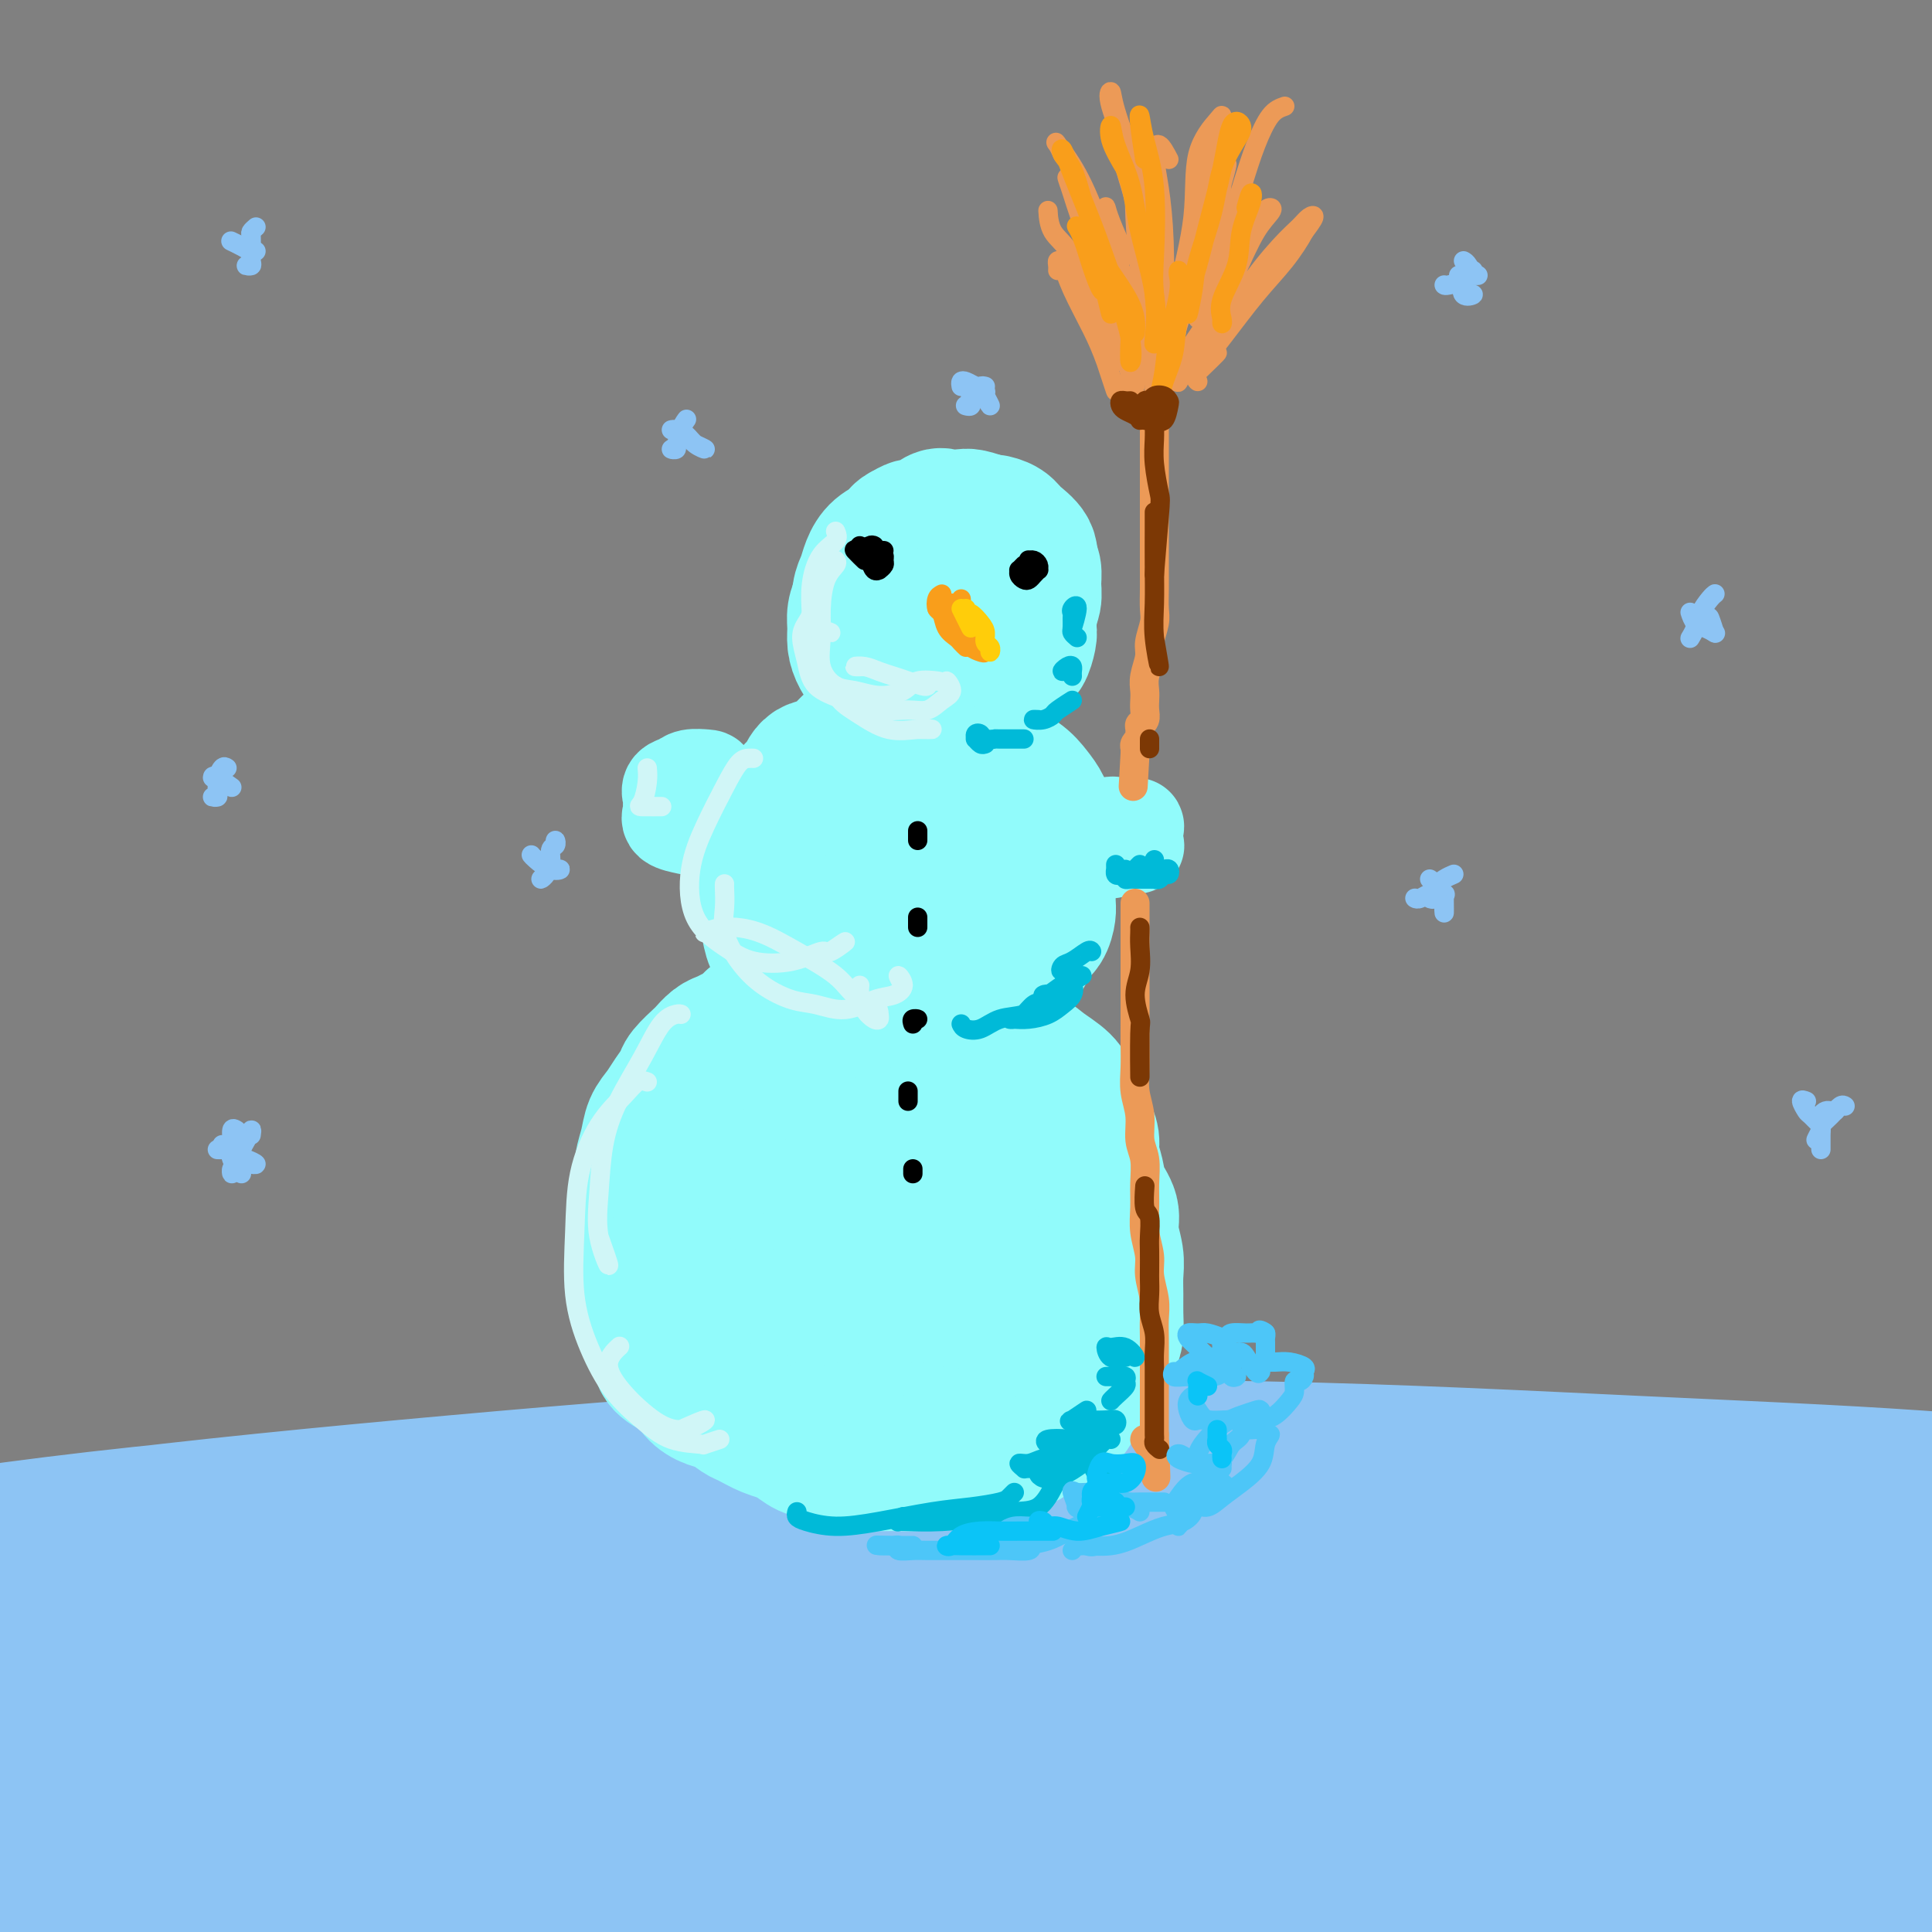 <svg viewBox='0 0 400 400' version='1.1' xmlns='http://www.w3.org/2000/svg' xmlns:xlink='http://www.w3.org/1999/xlink'><rect x="0" y="0" width="400" height="400" fill="#808080" stroke="none"/><g fill='none' stroke='rgb(141,196,244)' stroke-width='28' stroke-linecap='round' stroke-linejoin='round'><path d='M57,321c-0.911,-0.017 -1.823,-0.034 -4,-1c-2.177,-0.966 -5.620,-2.880 -7,-4c-1.380,-1.120 -0.699,-1.445 1,-2c1.699,-0.555 4.414,-1.339 10,-2c5.586,-0.661 14.042,-1.200 25,-2c10.958,-0.800 24.417,-1.862 40,-3c15.583,-1.138 33.288,-2.352 52,-3c18.712,-0.648 38.431,-0.731 59,-1c20.569,-0.269 41.989,-0.723 63,0c21.011,0.723 41.614,2.622 60,4c18.386,1.378 34.554,2.236 49,3c14.446,0.764 27.170,1.435 37,2c9.830,0.565 16.765,1.022 20,1c3.235,-0.022 2.770,-0.525 0,-1c-2.770,-0.475 -7.846,-0.923 -19,-2c-11.154,-1.077 -28.386,-2.783 -46,-4c-17.614,-1.217 -35.609,-1.943 -58,-3c-22.391,-1.057 -49.176,-2.443 -77,-3c-27.824,-0.557 -56.685,-0.284 -85,1c-28.315,1.284 -56.082,3.579 -83,6c-26.918,2.421 -52.986,4.967 -77,8c-24.014,3.033 -45.975,6.552 -65,10c-19.025,3.448 -35.113,6.824 -45,9c-9.887,2.176 -13.573,3.151 -14,3c-0.427,-0.151 2.405,-1.430 9,-3c6.595,-1.570 16.955,-3.431 31,-6c14.045,-2.569 31.776,-5.844 53,-9c21.224,-3.156 45.941,-6.191 71,-8c25.059,-1.809 50.459,-2.392 76,-2c25.541,0.392 51.223,1.759 77,3c25.777,1.241 51.651,2.354 75,4c23.349,1.646 44.175,3.823 65,6'/><path d='M350,322c42.883,3.500 41.589,5.750 49,7c7.411,1.250 23.526,1.500 32,2c8.474,0.500 9.308,1.249 9,1c-0.308,-0.249 -1.757,-1.494 -10,-3c-8.243,-1.506 -23.279,-3.271 -41,-5c-17.721,-1.729 -38.129,-3.422 -62,-5c-23.871,-1.578 -51.207,-3.039 -81,-3c-29.793,0.039 -62.043,1.580 -93,4c-30.957,2.420 -60.622,5.721 -90,11c-29.378,5.279 -58.469,12.536 -84,20c-25.531,7.464 -47.504,15.136 -60,20c-12.496,4.864 -15.517,6.922 -12,7c3.517,0.078 13.573,-1.822 31,-5c17.427,-3.178 42.225,-7.633 68,-12c25.775,-4.367 52.526,-8.646 83,-12c30.474,-3.354 64.670,-5.783 98,-7c33.330,-1.217 65.794,-1.220 95,0c29.206,1.220 55.154,3.665 77,6c21.846,2.335 39.590,4.560 51,6c11.410,1.440 16.487,2.093 19,2c2.513,-0.093 2.461,-0.934 -3,-2c-5.461,-1.066 -16.333,-2.359 -32,-4c-15.667,-1.641 -36.129,-3.630 -58,-5c-21.871,-1.370 -45.150,-2.122 -74,-2c-28.850,0.122 -63.271,1.119 -97,4c-33.729,2.881 -66.764,7.645 -97,13c-30.236,5.355 -57.671,11.302 -78,16c-20.329,4.698 -33.552,8.146 -40,10c-6.448,1.854 -6.121,2.115 0,2c6.121,-0.115 18.034,-0.604 35,-2c16.966,-1.396 38.983,-3.698 61,-6'/><path d='M46,380c29.355,-2.230 54.743,-4.806 82,-6c27.257,-1.194 56.383,-1.007 86,0c29.617,1.007 59.725,2.833 88,5c28.275,2.167 54.718,4.674 75,7c20.282,2.326 34.403,4.471 45,6c10.597,1.529 17.670,2.444 21,3c3.330,0.556 2.916,0.755 -2,0c-4.916,-0.755 -14.335,-2.464 -29,-4c-14.665,-1.536 -34.576,-2.900 -57,-4c-22.424,-1.100 -47.361,-1.936 -77,-2c-29.639,-0.064 -63.981,0.645 -96,3c-32.019,2.355 -61.715,6.357 -90,11c-28.285,4.643 -55.159,9.927 -75,14c-19.841,4.073 -32.649,6.937 -39,9c-6.351,2.063 -6.245,3.327 -1,4c5.245,0.673 15.628,0.756 31,-1c15.372,-1.756 35.734,-5.353 57,-8c21.266,-2.647 43.437,-4.346 68,-6c24.563,-1.654 51.518,-3.263 78,-4c26.482,-0.737 52.491,-0.601 78,0c25.509,0.601 50.519,1.667 72,3c21.481,1.333 39.435,2.932 53,4c13.565,1.068 22.742,1.606 28,2c5.258,0.394 6.598,0.644 5,0c-1.598,-0.644 -6.135,-2.183 -16,-4c-9.865,-1.817 -25.060,-3.914 -43,-6c-17.940,-2.086 -38.625,-4.161 -64,-6c-25.375,-1.839 -55.441,-3.441 -86,-4c-30.559,-0.559 -61.612,-0.073 -92,1c-30.388,1.073 -60.111,2.735 -86,5c-25.889,2.265 -47.945,5.132 -70,8'/><path d='M-10,410c-32.649,2.717 -36.271,3.010 -40,3c-3.729,-0.010 -7.566,-0.323 -4,-2c3.566,-1.677 14.535,-4.718 31,-9c16.465,-4.282 38.425,-9.806 62,-14c23.575,-4.194 48.766,-7.059 77,-9c28.234,-1.941 59.511,-2.958 88,-3c28.489,-0.042 54.190,0.891 80,2c25.810,1.109 51.729,2.395 74,4c22.271,1.605 40.892,3.531 55,5c14.108,1.469 23.701,2.481 30,3c6.299,0.519 9.302,0.544 10,0c0.698,-0.544 -0.910,-1.659 -8,-3c-7.090,-1.341 -19.663,-2.909 -35,-5c-15.337,-2.091 -33.439,-4.705 -56,-7c-22.561,-2.295 -49.582,-4.273 -79,-5c-29.418,-0.727 -61.233,-0.205 -92,1c-30.767,1.205 -60.487,3.091 -90,6c-29.513,2.909 -58.819,6.842 -85,12c-26.181,5.158 -49.238,11.543 -69,18c-19.762,6.457 -36.229,12.986 -46,17c-9.771,4.014 -12.846,5.514 -10,5c2.846,-0.514 11.615,-3.042 25,-7c13.385,-3.958 31.388,-9.347 53,-15c21.612,-5.653 46.833,-11.572 74,-17c27.167,-5.428 56.279,-10.366 86,-14c29.721,-3.634 60.050,-5.964 89,-7c28.950,-1.036 56.523,-0.778 81,0c24.477,0.778 45.860,2.074 64,3c18.140,0.926 33.038,1.480 45,2c11.962,0.520 20.989,1.006 26,1c5.011,-0.006 6.005,-0.503 7,-1'/><path d='M433,374c33.813,0.575 6.847,-0.488 -10,-2c-16.847,-1.512 -23.574,-3.475 -37,-5c-13.426,-1.525 -33.551,-2.613 -56,-4c-22.449,-1.387 -47.222,-3.074 -76,-3c-28.778,0.074 -61.562,1.908 -93,4c-31.438,2.092 -61.532,4.443 -91,9c-29.468,4.557 -58.310,11.321 -85,18c-26.690,6.679 -51.227,13.273 -66,17c-14.773,3.727 -19.783,4.589 -21,5c-1.217,0.411 1.360,0.373 8,-1c6.640,-1.373 17.344,-4.081 30,-7c12.656,-2.919 27.264,-6.050 43,-9c15.736,-2.950 32.600,-5.719 52,-8c19.400,-2.281 41.336,-4.075 62,-5c20.664,-0.925 40.057,-0.980 59,-1c18.943,-0.020 37.438,-0.003 56,0c18.562,0.003 37.192,-0.008 55,0c17.808,0.008 34.794,0.036 49,0c14.206,-0.036 25.632,-0.135 33,0c7.368,0.135 10.679,0.506 11,0c0.321,-0.506 -2.346,-1.887 -9,-3c-6.654,-1.113 -17.293,-1.958 -32,-3c-14.707,-1.042 -33.480,-2.281 -53,-3c-19.520,-0.719 -39.787,-0.919 -63,0c-23.213,0.919 -49.372,2.955 -76,6c-26.628,3.045 -53.725,7.097 -78,12c-24.275,4.903 -45.728,10.656 -62,15c-16.272,4.344 -27.361,7.278 -33,9c-5.639,1.722 -5.826,2.233 -5,3c0.826,0.767 2.665,1.791 9,2c6.335,0.209 17.168,-0.395 28,-1'/><path d='M-18,419c13.809,-0.958 29.831,-3.852 46,-6c16.169,-2.148 32.486,-3.551 52,-5c19.514,-1.449 42.227,-2.943 64,-4c21.773,-1.057 42.608,-1.676 60,-2c17.392,-0.324 31.343,-0.353 44,0c12.657,0.353 24.020,1.086 33,2c8.980,0.914 15.578,2.008 19,3c3.422,0.992 3.669,1.884 2,3c-1.669,1.116 -5.253,2.458 -13,3c-7.747,0.542 -19.657,0.285 -33,0c-13.343,-0.285 -28.119,-0.597 -47,0c-18.881,0.597 -41.867,2.102 -66,4c-24.133,1.898 -49.412,4.190 -74,8c-24.588,3.810 -48.486,9.140 -71,15c-22.514,5.860 -43.643,12.251 -59,17c-15.357,4.749 -24.942,7.855 -29,9c-4.058,1.145 -2.588,0.327 0,-2c2.588,-2.327 6.294,-6.164 10,-10'/></g>
<g fill='none' stroke='rgb(141,196,244)' stroke-width='4' stroke-linecap='round' stroke-linejoin='round'><path d='M53,47c-0.423,0.366 -0.846,0.731 -1,1c-0.154,0.269 -0.040,0.440 0,1c0.040,0.560 0.006,1.509 0,2c-0.006,0.491 0.015,0.524 0,1c-0.015,0.476 -0.066,1.396 0,2c0.066,0.604 0.248,0.893 0,1c-0.248,0.107 -0.928,0.030 -1,0c-0.072,-0.030 0.464,-0.015 1,0'/><path d='M48,50c-0.174,-0.083 -0.348,-0.166 0,0c0.348,0.166 1.218,0.580 2,1c0.782,0.420 1.478,0.844 2,1c0.522,0.156 0.871,0.042 1,0c0.129,-0.042 0.037,-0.012 0,0c-0.037,0.012 -0.018,0.006 0,0'/><path d='M47,159c-0.309,-0.210 -0.617,-0.420 -1,0c-0.383,0.420 -0.839,1.472 -1,2c-0.161,0.528 -0.027,0.534 0,1c0.027,0.466 -0.055,1.393 0,2c0.055,0.607 0.246,0.894 0,1c-0.246,0.106 -0.927,0.030 -1,0c-0.073,-0.030 0.464,-0.015 1,0'/><path d='M44,161c0.022,-0.267 0.044,-0.533 1,0c0.956,0.533 2.844,1.867 3,2c0.156,0.133 -1.422,-0.933 -3,-2'/><path d='M204,80c-0.340,-0.092 -0.680,-0.183 -1,0c-0.320,0.183 -0.621,0.641 -1,1c-0.379,0.359 -0.837,0.618 -1,1c-0.163,0.382 -0.029,0.887 0,1c0.029,0.113 -0.045,-0.166 0,0c0.045,0.166 0.208,0.776 0,1c-0.208,0.224 -0.787,0.060 -1,0c-0.213,-0.060 -0.061,-0.017 0,0c0.061,0.017 0.030,0.009 0,0'/><path d='M199,80c-0.070,-0.400 -0.139,-0.799 0,-1c0.139,-0.201 0.487,-0.203 1,0c0.513,0.203 1.193,0.610 2,1c0.807,0.390 1.742,0.764 2,1c0.258,0.236 -0.161,0.333 0,1c0.161,0.667 0.903,1.905 1,2c0.097,0.095 -0.452,-0.952 -1,-2'/><path d='M115,175c-0.033,-0.528 -0.065,-1.056 0,-1c0.065,0.056 0.229,0.697 0,1c-0.229,0.303 -0.850,0.268 -1,1c-0.150,0.732 0.173,2.232 0,3c-0.173,0.768 -0.840,0.804 -1,1c-0.160,0.196 0.188,0.553 0,1c-0.188,0.447 -0.911,0.985 -1,1c-0.089,0.015 0.455,-0.492 1,-1'/><path d='M110,177c0.155,0.196 0.310,0.393 1,1c0.690,0.607 1.917,1.625 3,2c1.083,0.375 2.024,0.107 2,0c-0.024,-0.107 -1.012,-0.054 -2,0'/><path d='M142,87c0.122,-0.172 0.244,-0.344 0,0c-0.244,0.344 -0.854,1.202 -1,2c-0.146,0.798 0.174,1.534 0,2c-0.174,0.466 -0.840,0.661 -1,1c-0.160,0.339 0.188,0.822 0,1c-0.188,0.178 -0.911,0.051 -1,0c-0.089,-0.051 0.455,-0.025 1,0'/><path d='M139,89c0.238,-0.062 0.475,-0.124 1,0c0.525,0.124 1.337,0.435 2,1c0.663,0.565 1.179,1.383 2,2c0.821,0.617 1.949,1.033 2,1c0.051,-0.033 -0.974,-0.517 -2,-1'/><path d='M52,235c0.089,-0.611 0.178,-1.223 0,-1c-0.178,0.223 -0.622,1.280 -1,2c-0.378,0.720 -0.690,1.105 -1,2c-0.310,0.895 -0.619,2.302 -1,3c-0.381,0.698 -0.833,0.688 -1,1c-0.167,0.312 -0.048,0.946 0,1c0.048,0.054 0.024,-0.473 0,-1'/><path d='M46,237c0.329,0.055 0.657,0.109 1,0c0.343,-0.109 0.700,-0.383 1,0c0.300,0.383 0.542,1.423 1,2c0.458,0.577 1.133,0.691 2,1c0.867,0.309 1.926,0.814 2,1c0.074,0.186 -0.836,0.053 -1,0c-0.164,-0.053 0.418,-0.027 1,0'/><path d='M45,238c0.341,0.011 0.683,0.022 1,0c0.317,-0.022 0.611,-0.078 1,0c0.389,0.078 0.874,0.290 2,1c1.126,0.710 2.893,1.917 3,2c0.107,0.083 -1.447,-0.959 -3,-2'/><path d='M49,234c-0.442,-0.278 -0.884,-0.555 -1,0c-0.116,0.555 0.093,1.943 0,3c-0.093,1.057 -0.486,1.785 0,3c0.486,1.215 1.853,2.919 2,3c0.147,0.081 -0.927,-1.459 -2,-3'/><path d='M296,182c0.483,0.339 0.967,0.679 1,1c0.033,0.321 -0.383,0.625 0,1c0.383,0.375 1.567,0.822 2,1c0.433,0.178 0.117,0.086 0,1c-0.117,0.914 -0.033,2.832 0,3c0.033,0.168 0.017,-1.416 0,-3'/><path d='M293,186c-0.058,-0.033 -0.116,-0.066 0,0c0.116,0.066 0.407,0.230 1,0c0.593,-0.230 1.489,-0.856 2,-1c0.511,-0.144 0.638,0.192 1,0c0.362,-0.192 0.961,-0.912 1,-1c0.039,-0.088 -0.480,0.456 -1,1'/><path d='M301,181c-0.609,0.257 -1.219,0.514 -2,1c-0.781,0.486 -1.735,1.203 -2,2c-0.265,0.797 0.159,1.676 0,2c-0.159,0.324 -0.903,0.093 -1,0c-0.097,-0.093 0.451,-0.046 1,0'/><path d='M305,56c-0.329,0.400 -0.657,0.801 -1,1c-0.343,0.199 -0.700,0.198 -1,1c-0.300,0.802 -0.542,2.408 0,3c0.542,0.592 1.869,0.169 2,0c0.131,-0.169 -0.935,-0.085 -2,0'/><path d='M302,57c0.422,0.000 0.844,0.000 1,0c0.156,0.000 0.044,0.000 0,0c-0.044,0.000 -0.022,0.000 0,0'/><path d='M299,59c0.094,0.083 0.188,0.166 1,0c0.812,-0.166 2.341,-0.581 3,-1c0.659,-0.419 0.447,-0.844 1,-1c0.553,-0.156 1.872,-0.045 2,0c0.128,0.045 -0.936,0.022 -2,0'/><path d='M303,54c0.289,0.156 0.578,0.311 1,1c0.422,0.689 0.978,1.911 1,2c0.022,0.089 -0.489,-0.956 -1,-2'/><path d='M193,240c-0.113,0.464 -0.226,0.928 0,1c0.226,0.072 0.793,-0.248 1,0c0.207,0.248 0.056,1.064 0,2c-0.056,0.936 -0.015,1.993 0,3c0.015,1.007 0.004,1.963 0,2c-0.004,0.037 -0.001,-0.847 0,-1c0.001,-0.153 0.001,0.423 0,1'/><path d='M189,246c-0.112,0.000 -0.223,0.000 0,0c0.223,0.000 0.781,0.000 1,0c0.219,0.000 0.097,0.000 1,0c0.903,-0.000 2.829,0.000 3,0c0.171,0.000 -1.415,0.000 -3,0'/><path d='M198,244c-0.345,-0.086 -0.690,-0.172 -1,0c-0.310,0.172 -0.586,0.601 -1,1c-0.414,0.399 -0.967,0.767 -1,1c-0.033,0.233 0.453,0.332 0,1c-0.453,0.668 -1.844,1.905 -2,2c-0.156,0.095 0.922,-0.953 2,-2'/><path d='M355,123c0.059,-0.042 0.117,-0.085 0,0c-0.117,0.085 -0.410,0.296 -1,1c-0.590,0.704 -1.479,1.901 -2,3c-0.521,1.099 -0.676,2.099 -1,3c-0.324,0.901 -0.818,1.704 -1,2c-0.182,0.296 -0.052,0.085 0,0c0.052,-0.085 0.026,-0.042 0,0'/><path d='M350,127c-0.069,-0.204 -0.138,-0.409 0,0c0.138,0.409 0.482,1.430 1,2c0.518,0.570 1.211,0.689 2,1c0.789,0.311 1.675,0.815 2,1c0.325,0.185 0.087,0.050 0,0c-0.087,-0.050 -0.025,-0.014 0,0c0.025,0.014 0.012,0.007 0,0'/><path d='M354,129c-0.133,-0.822 -0.267,-1.644 0,-1c0.267,0.644 0.933,2.756 1,3c0.067,0.244 -0.467,-1.378 -1,-3'/><path d='M380,230c-0.340,0.018 -0.679,0.036 -1,0c-0.321,-0.036 -0.622,-0.128 -1,0c-0.378,0.128 -0.833,0.474 -1,1c-0.167,0.526 -0.045,1.232 0,2c0.045,0.768 0.012,1.598 0,2c-0.012,0.402 -0.003,0.378 0,1c0.003,0.622 0.001,1.892 0,2c-0.001,0.108 -0.000,-0.946 0,-2'/><path d='M374,228c-0.525,-0.215 -1.049,-0.431 -1,0c0.049,0.431 0.673,1.507 1,2c0.327,0.493 0.357,0.402 1,1c0.643,0.598 1.898,1.885 2,2c0.102,0.115 -0.949,-0.943 -2,-2'/><path d='M382,229c-0.259,-0.169 -0.519,-0.338 -1,0c-0.481,0.338 -1.184,1.182 -2,2c-0.816,0.818 -1.744,1.611 -2,2c-0.256,0.389 0.162,0.374 0,1c-0.162,0.626 -0.903,1.893 -1,2c-0.097,0.107 0.452,-0.947 1,-2'/></g>
<g fill='none' stroke='rgb(145,251,251)' stroke-width='28' stroke-linecap='round' stroke-linejoin='round'><path d='M204,112c0.089,-0.339 0.178,-0.678 0,-1c-0.178,-0.322 -0.625,-0.626 -1,-1c-0.375,-0.374 -0.680,-0.818 -1,-1c-0.320,-0.182 -0.655,-0.102 -1,0c-0.345,0.102 -0.699,0.227 -1,0c-0.301,-0.227 -0.550,-0.805 -1,-1c-0.450,-0.195 -1.103,-0.008 -2,0c-0.897,0.008 -2.040,-0.165 -3,0c-0.960,0.165 -1.739,0.666 -3,1c-1.261,0.334 -3.006,0.501 -4,1c-0.994,0.499 -1.237,1.329 -2,2c-0.763,0.671 -2.047,1.184 -3,2c-0.953,0.816 -1.576,1.934 -2,3c-0.424,1.066 -0.648,2.079 -1,3c-0.352,0.921 -0.831,1.750 -1,3c-0.169,1.250 -0.029,2.921 0,4c0.029,1.079 -0.053,1.568 0,2c0.053,0.432 0.240,0.809 1,2c0.760,1.191 2.093,3.198 3,4c0.907,0.802 1.388,0.400 2,1c0.612,0.600 1.356,2.203 2,3c0.644,0.797 1.188,0.788 2,1c0.812,0.212 1.893,0.646 3,1c1.107,0.354 2.240,0.629 3,1c0.760,0.371 1.148,0.838 2,1c0.852,0.162 2.168,0.017 3,0c0.832,-0.017 1.182,0.092 2,0c0.818,-0.092 2.106,-0.385 3,-1c0.894,-0.615 1.395,-1.550 2,-2c0.605,-0.450 1.316,-0.414 2,-1c0.684,-0.586 1.342,-1.793 2,-3'/><path d='M210,136c1.322,-0.995 1.626,-0.482 2,-1c0.374,-0.518 0.818,-2.067 1,-3c0.182,-0.933 0.102,-1.251 0,-2c-0.102,-0.749 -0.227,-1.930 0,-3c0.227,-1.070 0.805,-2.030 1,-3c0.195,-0.970 0.008,-1.950 0,-3c-0.008,-1.050 0.164,-2.169 0,-3c-0.164,-0.831 -0.663,-1.374 -1,-2c-0.337,-0.626 -0.512,-1.333 -1,-2c-0.488,-0.667 -1.290,-1.293 -2,-2c-0.710,-0.707 -1.330,-1.496 -2,-2c-0.670,-0.504 -1.391,-0.723 -2,-1c-0.609,-0.277 -1.107,-0.612 -2,-1c-0.893,-0.388 -2.183,-0.828 -3,-1c-0.817,-0.172 -1.162,-0.076 -2,0c-0.838,0.076 -2.167,0.131 -3,0c-0.833,-0.131 -1.168,-0.449 -2,0c-0.832,0.449 -2.162,1.667 -3,2c-0.838,0.333 -1.184,-0.217 -2,0c-0.816,0.217 -2.103,1.202 -3,2c-0.897,0.798 -1.406,1.410 -2,2c-0.594,0.590 -1.273,1.158 -2,2c-0.727,0.842 -1.501,1.958 -2,3c-0.499,1.042 -0.723,2.011 -1,3c-0.277,0.989 -0.608,1.997 -1,3c-0.392,1.003 -0.845,2.001 -1,3c-0.155,0.999 -0.011,2.000 0,3c0.011,1.000 -0.110,2.000 0,3c0.110,1.000 0.453,2.000 1,3c0.547,1.000 1.299,2.000 2,3c0.701,1.000 1.350,2.000 2,3'/><path d='M182,142c1.262,1.783 1.916,1.741 3,2c1.084,0.259 2.596,0.819 4,1c1.404,0.181 2.699,-0.016 4,0c1.301,0.016 2.609,0.244 4,0c1.391,-0.244 2.865,-0.960 4,-2c1.135,-1.040 1.930,-2.406 3,-3c1.070,-0.594 2.417,-0.418 3,-1c0.583,-0.582 0.404,-1.923 1,-3c0.596,-1.077 1.966,-1.891 3,-3c1.034,-1.109 1.731,-2.513 2,-4c0.269,-1.487 0.109,-3.056 0,-5c-0.109,-1.944 -0.168,-4.262 0,-6c0.168,-1.738 0.561,-2.896 0,-4c-0.561,-1.104 -2.078,-2.152 -3,-3c-0.922,-0.848 -1.250,-1.494 -2,-2c-0.750,-0.506 -1.923,-0.871 -3,-1c-1.077,-0.129 -2.060,-0.020 -3,0c-0.940,0.020 -1.838,-0.048 -3,0c-1.162,0.048 -2.587,0.211 -4,1c-1.413,0.789 -2.813,2.206 -4,3c-1.187,0.794 -2.161,0.967 -3,2c-0.839,1.033 -1.543,2.925 -2,4c-0.457,1.075 -0.666,1.331 -1,2c-0.334,0.669 -0.792,1.750 -1,3c-0.208,1.250 -0.167,2.668 0,4c0.167,1.332 0.460,2.578 1,4c0.540,1.422 1.327,3.019 2,4c0.673,0.981 1.232,1.345 2,2c0.768,0.655 1.745,1.599 3,2c1.255,0.401 2.787,0.257 4,0c1.213,-0.257 2.106,-0.629 3,-1'/><path d='M199,138c1.639,-0.523 2.237,-1.330 3,-2c0.763,-0.670 1.690,-1.204 2,-2c0.310,-0.796 0.004,-1.854 0,-3c-0.004,-1.146 0.293,-2.378 0,-3c-0.293,-0.622 -1.178,-0.632 -2,-1c-0.822,-0.368 -1.582,-1.093 -3,-1c-1.418,0.093 -3.493,1.004 -4,1c-0.507,-0.004 0.556,-0.924 0,0c-0.556,0.924 -2.730,3.693 -3,4c-0.270,0.307 1.365,-1.846 3,-4'/><path d='M190,157c-0.367,-0.762 -0.733,-1.524 -1,-2c-0.267,-0.476 -0.434,-0.665 -1,-1c-0.566,-0.335 -1.530,-0.817 -2,-1c-0.470,-0.183 -0.445,-0.066 -1,0c-0.555,0.066 -1.689,0.082 -3,0c-1.311,-0.082 -2.798,-0.261 -4,0c-1.202,0.261 -2.118,0.961 -3,2c-0.882,1.039 -1.731,2.418 -3,3c-1.269,0.582 -2.960,0.367 -4,1c-1.040,0.633 -1.431,2.112 -2,3c-0.569,0.888 -1.318,1.184 -2,2c-0.682,0.816 -1.297,2.153 -2,3c-0.703,0.847 -1.496,1.203 -2,2c-0.504,0.797 -0.721,2.036 -1,3c-0.279,0.964 -0.622,1.653 -1,3c-0.378,1.347 -0.793,3.351 -1,5c-0.207,1.649 -0.207,2.944 0,4c0.207,1.056 0.621,1.872 1,3c0.379,1.128 0.723,2.567 1,4c0.277,1.433 0.486,2.860 1,4c0.514,1.140 1.332,1.993 2,3c0.668,1.007 1.186,2.167 2,3c0.814,0.833 1.925,1.340 3,2c1.075,0.660 2.115,1.473 3,2c0.885,0.527 1.616,0.767 3,1c1.384,0.233 3.423,0.459 5,1c1.577,0.541 2.693,1.396 4,2c1.307,0.604 2.804,0.956 4,1c1.196,0.044 2.091,-0.219 3,0c0.909,0.219 1.831,0.920 3,1c1.169,0.080 2.584,-0.460 4,-1'/><path d='M196,210c2.624,0.045 2.183,-0.343 3,-1c0.817,-0.657 2.891,-1.583 4,-2c1.109,-0.417 1.253,-0.324 2,-1c0.747,-0.676 2.097,-2.121 3,-3c0.903,-0.879 1.359,-1.193 2,-2c0.641,-0.807 1.468,-2.107 2,-3c0.532,-0.893 0.770,-1.379 1,-2c0.230,-0.621 0.454,-1.376 1,-2c0.546,-0.624 1.414,-1.118 2,-2c0.586,-0.882 0.889,-2.152 1,-3c0.111,-0.848 0.030,-1.272 0,-2c-0.030,-0.728 -0.010,-1.759 0,-3c0.010,-1.241 0.011,-2.691 0,-4c-0.011,-1.309 -0.034,-2.475 0,-4c0.034,-1.525 0.127,-3.409 0,-5c-0.127,-1.591 -0.472,-2.891 -1,-4c-0.528,-1.109 -1.238,-2.029 -2,-3c-0.762,-0.971 -1.574,-1.995 -3,-3c-1.426,-1.005 -3.465,-1.992 -5,-3c-1.535,-1.008 -2.567,-2.039 -4,-3c-1.433,-0.961 -3.267,-1.854 -5,-2c-1.733,-0.146 -3.364,0.456 -5,1c-1.636,0.544 -3.277,1.032 -5,2c-1.723,0.968 -3.526,2.417 -5,4c-1.474,1.583 -2.618,3.300 -4,5c-1.382,1.700 -3.003,3.381 -4,6c-0.997,2.619 -1.369,6.174 -2,9c-0.631,2.826 -1.520,4.922 -2,7c-0.480,2.078 -0.552,4.136 0,6c0.552,1.864 1.729,3.532 3,5c1.271,1.468 2.635,2.734 4,4'/><path d='M177,202c2.009,1.808 3.532,1.830 5,2c1.468,0.170 2.879,0.490 5,0c2.121,-0.490 4.950,-1.789 7,-3c2.050,-1.211 3.320,-2.333 5,-4c1.680,-1.667 3.769,-3.880 5,-6c1.231,-2.120 1.603,-4.147 2,-6c0.397,-1.853 0.817,-3.533 1,-6c0.183,-2.467 0.128,-5.720 0,-8c-0.128,-2.280 -0.330,-3.587 -1,-5c-0.670,-1.413 -1.808,-2.931 -3,-4c-1.192,-1.069 -2.437,-1.690 -4,-2c-1.563,-0.310 -3.443,-0.310 -5,0c-1.557,0.310 -2.790,0.931 -4,2c-1.210,1.069 -2.398,2.588 -3,4c-0.602,1.412 -0.617,2.718 -1,5c-0.383,2.282 -1.132,5.538 -1,8c0.132,2.462 1.145,4.128 2,6c0.855,1.872 1.553,3.950 3,5c1.447,1.050 3.645,1.071 5,1c1.355,-0.071 1.868,-0.233 3,-1c1.132,-0.767 2.885,-2.139 4,-4c1.115,-1.861 1.594,-4.212 2,-6c0.406,-1.788 0.739,-3.013 0,-5c-0.739,-1.987 -2.551,-4.734 -4,-6c-1.449,-1.266 -2.534,-1.049 -4,-1c-1.466,0.049 -3.312,-0.068 -5,1c-1.688,1.068 -3.217,3.322 -4,5c-0.783,1.678 -0.818,2.780 -1,4c-0.182,1.220 -0.511,2.559 0,4c0.511,1.441 1.860,2.983 2,3c0.140,0.017 -0.930,-1.492 -2,-3'/><path d='M179,219c-0.422,-0.453 -0.844,-0.906 -1,-1c-0.156,-0.094 -0.046,0.171 -1,0c-0.954,-0.171 -2.972,-0.779 -4,-1c-1.028,-0.221 -1.068,-0.054 -2,0c-0.932,0.054 -2.758,-0.005 -4,0c-1.242,0.005 -1.902,0.072 -3,0c-1.098,-0.072 -2.635,-0.284 -4,0c-1.365,0.284 -2.559,1.065 -4,2c-1.441,0.935 -3.128,2.023 -4,3c-0.872,0.977 -0.930,1.841 -2,3c-1.070,1.159 -3.152,2.612 -4,4c-0.848,1.388 -0.462,2.712 -1,4c-0.538,1.288 -2.001,2.540 -3,4c-0.999,1.460 -1.534,3.128 -2,5c-0.466,1.872 -0.864,3.948 -1,6c-0.136,2.052 -0.011,4.078 0,6c0.011,1.922 -0.092,3.739 0,6c0.092,2.261 0.380,4.966 1,7c0.620,2.034 1.572,3.397 2,5c0.428,1.603 0.333,3.447 1,5c0.667,1.553 2.095,2.815 3,4c0.905,1.185 1.287,2.293 2,4c0.713,1.707 1.757,4.012 3,5c1.243,0.988 2.684,0.657 4,1c1.316,0.343 2.508,1.360 4,2c1.492,0.640 3.283,0.904 5,1c1.717,0.096 3.359,0.023 5,0c1.641,-0.023 3.282,0.002 5,0c1.718,-0.002 3.512,-0.031 5,0c1.488,0.031 2.670,0.124 4,0c1.330,-0.124 2.809,-0.464 4,-1c1.191,-0.536 2.096,-1.268 3,-2'/><path d='M190,291c4.634,-0.658 3.218,-0.804 3,-1c-0.218,-0.196 0.761,-0.443 2,-1c1.239,-0.557 2.738,-1.423 4,-2c1.262,-0.577 2.288,-0.864 3,-2c0.712,-1.136 1.111,-3.122 2,-4c0.889,-0.878 2.270,-0.649 3,-1c0.730,-0.351 0.810,-1.282 1,-2c0.190,-0.718 0.489,-1.224 1,-2c0.511,-0.776 1.234,-1.821 2,-3c0.766,-1.179 1.574,-2.491 2,-4c0.426,-1.509 0.470,-3.214 1,-5c0.530,-1.786 1.546,-3.652 2,-5c0.454,-1.348 0.345,-2.179 0,-3c-0.345,-0.821 -0.928,-1.633 -1,-3c-0.072,-1.367 0.365,-3.290 0,-5c-0.365,-1.710 -1.534,-3.208 -2,-5c-0.466,-1.792 -0.230,-3.878 -1,-6c-0.770,-2.122 -2.547,-4.281 -4,-6c-1.453,-1.719 -2.583,-2.998 -4,-4c-1.417,-1.002 -3.120,-1.725 -5,-3c-1.880,-1.275 -3.938,-3.100 -6,-4c-2.062,-0.900 -4.129,-0.873 -6,-1c-1.871,-0.127 -3.546,-0.407 -6,0c-2.454,0.407 -5.685,1.501 -8,3c-2.315,1.499 -3.712,3.403 -5,5c-1.288,1.597 -2.467,2.888 -4,6c-1.533,3.112 -3.419,8.044 -5,12c-1.581,3.956 -2.857,6.937 -3,10c-0.143,3.063 0.846,6.209 2,9c1.154,2.791 2.473,5.226 4,7c1.527,1.774 3.264,2.887 5,4'/><path d='M167,275c2.527,2.004 4.345,1.512 6,1c1.655,-0.512 3.148,-1.046 5,-2c1.852,-0.954 4.062,-2.328 6,-4c1.938,-1.672 3.605,-3.643 5,-6c1.395,-2.357 2.519,-5.099 3,-8c0.481,-2.901 0.321,-5.959 0,-9c-0.321,-3.041 -0.801,-6.065 -2,-8c-1.199,-1.935 -3.115,-2.782 -5,-3c-1.885,-0.218 -3.738,0.193 -5,1c-1.262,0.807 -1.932,2.009 -3,4c-1.068,1.991 -2.534,4.772 -3,8c-0.466,3.228 0.070,6.904 1,10c0.930,3.096 2.256,5.611 4,7c1.744,1.389 3.906,1.651 6,1c2.094,-0.651 4.118,-2.215 6,-4c1.882,-1.785 3.621,-3.790 5,-6c1.379,-2.210 2.398,-4.624 3,-7c0.602,-2.376 0.786,-4.714 0,-7c-0.786,-2.286 -2.541,-4.520 -5,-6c-2.459,-1.480 -5.621,-2.205 -8,-2c-2.379,0.205 -3.973,1.342 -6,3c-2.027,1.658 -4.486,3.837 -6,6c-1.514,2.163 -2.082,4.309 -2,6c0.082,1.691 0.816,2.928 2,4c1.184,1.072 2.819,1.981 5,2c2.181,0.019 4.909,-0.852 5,-1c0.091,-0.148 -2.454,0.426 -5,1'/><path d='M208,217c-0.008,-0.094 -0.017,-0.188 0,0c0.017,0.188 0.059,0.658 1,1c0.941,0.342 2.781,0.556 4,1c1.219,0.444 1.818,1.119 3,2c1.182,0.881 2.948,1.968 4,3c1.052,1.032 1.391,2.008 2,3c0.609,0.992 1.487,2.001 2,3c0.513,0.999 0.661,1.989 1,3c0.339,1.011 0.869,2.045 1,3c0.131,0.955 -0.138,1.832 0,3c0.138,1.168 0.682,2.626 1,4c0.318,1.374 0.411,2.663 1,4c0.589,1.337 1.675,2.720 2,4c0.325,1.280 -0.109,2.456 0,4c0.109,1.544 0.762,3.456 1,5c0.238,1.544 0.062,2.720 0,4c-0.062,1.280 -0.008,2.664 0,4c0.008,1.336 -0.029,2.626 0,4c0.029,1.374 0.125,2.833 0,4c-0.125,1.167 -0.471,2.042 -1,3c-0.529,0.958 -1.240,2.000 -2,3c-0.760,1.000 -1.568,1.959 -2,3c-0.432,1.041 -0.487,2.163 -1,3c-0.513,0.837 -1.484,1.390 -2,2c-0.516,0.610 -0.578,1.277 -1,2c-0.422,0.723 -1.206,1.503 -2,2c-0.794,0.497 -1.598,0.711 -2,1c-0.402,0.289 -0.400,0.654 -1,1c-0.600,0.346 -1.800,0.673 -3,1'/><path d='M214,297c-2.781,2.721 -1.734,0.523 -2,0c-0.266,-0.523 -1.844,0.630 -3,1c-1.156,0.370 -1.889,-0.045 -3,0c-1.111,0.045 -2.600,0.548 -4,1c-1.400,0.452 -2.710,0.854 -4,1c-1.290,0.146 -2.558,0.036 -4,0c-1.442,-0.036 -3.057,0.001 -4,0c-0.943,-0.001 -1.216,-0.039 -1,-1c0.216,-0.961 0.919,-2.846 1,-3c0.081,-0.154 -0.459,1.423 -1,3'/><path d='M158,211c-0.335,0.024 -0.670,0.048 -1,0c-0.330,-0.048 -0.655,-0.167 -1,0c-0.345,0.167 -0.711,0.621 -1,1c-0.289,0.379 -0.501,0.683 -1,1c-0.499,0.317 -1.283,0.646 -2,1c-0.717,0.354 -1.366,0.732 -2,1c-0.634,0.268 -1.254,0.427 -2,1c-0.746,0.573 -1.617,1.560 -2,2c-0.383,0.440 -0.276,0.334 -1,1c-0.724,0.666 -2.278,2.106 -3,3c-0.722,0.894 -0.613,1.243 -1,2c-0.387,0.757 -1.270,1.924 -2,3c-0.730,1.076 -1.306,2.062 -2,3c-0.694,0.938 -1.507,1.830 -2,3c-0.493,1.170 -0.668,2.619 -1,4c-0.332,1.381 -0.822,2.693 -1,4c-0.178,1.307 -0.046,2.608 0,4c0.046,1.392 0.005,2.874 0,4c-0.005,1.126 0.027,1.895 0,3c-0.027,1.105 -0.113,2.546 0,4c0.113,1.454 0.425,2.920 1,4c0.575,1.080 1.414,1.775 2,3c0.586,1.225 0.921,2.981 1,4c0.079,1.019 -0.097,1.302 0,2c0.097,0.698 0.468,1.811 1,3c0.532,1.189 1.227,2.453 2,3c0.773,0.547 1.624,0.376 2,1c0.376,0.624 0.276,2.044 1,3c0.724,0.956 2.272,1.450 3,2c0.728,0.550 0.637,1.157 1,2c0.363,0.843 1.182,1.921 2,3'/><path d='M149,286c1.848,2.522 0.969,1.826 1,2c0.031,0.174 0.971,1.216 2,2c1.029,0.784 2.148,1.308 3,2c0.852,0.692 1.439,1.551 2,2c0.561,0.449 1.098,0.486 2,1c0.902,0.514 2.170,1.504 3,2c0.830,0.496 1.221,0.497 2,1c0.779,0.503 1.944,1.508 3,2c1.056,0.492 2.001,0.472 3,1c0.999,0.528 2.052,1.606 3,2c0.948,0.394 1.792,0.106 3,0c1.208,-0.106 2.780,-0.030 4,0c1.220,0.030 2.088,0.015 3,0c0.912,-0.015 1.868,-0.031 3,0c1.132,0.031 2.440,0.110 3,0c0.560,-0.110 0.374,-0.408 1,-1c0.626,-0.592 2.066,-1.480 3,-2c0.934,-0.520 1.364,-0.674 2,-1c0.636,-0.326 1.478,-0.824 2,-1c0.522,-0.176 0.726,-0.031 1,0c0.274,0.031 0.620,-0.054 1,0c0.380,0.054 0.795,0.245 0,0c-0.795,-0.245 -2.798,-0.927 -3,-1c-0.202,-0.073 1.399,0.464 3,1'/><path d='M139,263c-0.870,-0.396 -1.740,-0.791 -2,-1c-0.260,-0.209 0.088,-0.231 0,0c-0.088,0.231 -0.614,0.716 -1,1c-0.386,0.284 -0.632,0.368 -1,1c-0.368,0.632 -0.858,1.811 -1,3c-0.142,1.189 0.063,2.389 0,4c-0.063,1.611 -0.393,3.634 0,5c0.393,1.366 1.508,2.074 2,3c0.492,0.926 0.361,2.069 1,3c0.639,0.931 2.046,1.649 3,2c0.954,0.351 1.453,0.336 2,1c0.547,0.664 1.142,2.008 2,3c0.858,0.992 1.979,1.631 3,2c1.021,0.369 1.943,0.467 3,1c1.057,0.533 2.250,1.502 3,2c0.750,0.498 1.057,0.526 2,1c0.943,0.474 2.521,1.395 4,2c1.479,0.605 2.858,0.894 4,1c1.142,0.106 2.047,0.030 3,0c0.953,-0.030 1.954,-0.012 3,0c1.046,0.012 2.137,0.020 3,0c0.863,-0.020 1.499,-0.067 2,0c0.501,0.067 0.866,0.249 1,0c0.134,-0.249 0.038,-0.928 0,-1c-0.038,-0.072 -0.019,0.464 0,1'/></g>
<g fill='none' stroke='rgb(145,251,251)' stroke-width='20' stroke-linecap='round' stroke-linejoin='round'><path d='M143,162c-0.447,-0.013 -0.894,-0.026 -1,0c-0.106,0.026 0.130,0.090 0,0c-0.130,-0.090 -0.626,-0.333 -1,0c-0.374,0.333 -0.625,1.242 -1,2c-0.375,0.758 -0.874,1.367 -1,2c-0.126,0.633 0.120,1.292 0,2c-0.120,0.708 -0.607,1.465 0,2c0.607,0.535 2.306,0.847 3,1c0.694,0.153 0.382,0.146 1,0c0.618,-0.146 2.164,-0.431 3,-1c0.836,-0.569 0.960,-1.421 1,-2c0.040,-0.579 -0.005,-0.884 0,-2c0.005,-1.116 0.061,-3.043 0,-4c-0.061,-0.957 -0.238,-0.945 -1,-1c-0.762,-0.055 -2.109,-0.179 -3,0c-0.891,0.179 -1.325,0.661 -2,1c-0.675,0.339 -1.590,0.536 -2,1c-0.410,0.464 -0.316,1.197 0,2c0.316,0.803 0.854,1.678 2,2c1.146,0.322 2.899,0.092 3,0c0.101,-0.092 -1.449,-0.046 -3,0'/><path d='M231,171c-0.438,-0.204 -0.876,-0.409 -1,0c-0.124,0.409 0.065,1.430 0,2c-0.065,0.570 -0.385,0.689 0,1c0.385,0.311 1.476,0.813 2,1c0.524,0.187 0.480,0.058 1,0c0.520,-0.058 1.605,-0.045 2,0c0.395,0.045 0.100,0.121 0,0c-0.100,-0.121 -0.005,-0.439 0,-1c0.005,-0.561 -0.080,-1.367 0,-2c0.080,-0.633 0.325,-1.095 0,-1c-0.325,0.095 -1.221,0.747 -2,1c-0.779,0.253 -1.440,0.107 -2,1c-0.560,0.893 -1.017,2.827 -1,3c0.017,0.173 0.509,-1.413 1,-3'/></g>
<g fill='none' stroke='rgb(208,246,247)' stroke-width='4' stroke-linecap='round' stroke-linejoin='round'><path d='M173,110c0.279,0.645 0.558,1.289 0,2c-0.558,0.711 -1.954,1.487 -3,3c-1.046,1.513 -1.742,3.762 -2,6c-0.258,2.238 -0.080,4.466 0,6c0.080,1.534 0.060,2.375 1,3c0.940,0.625 2.840,1.036 3,1c0.160,-0.036 -1.420,-0.518 -3,-1'/><path d='M173,116c0.195,0.227 0.390,0.454 0,1c-0.390,0.546 -1.364,1.411 -2,3c-0.636,1.589 -0.933,3.903 -1,6c-0.067,2.097 0.098,3.978 0,6c-0.098,2.022 -0.458,4.186 0,6c0.458,1.814 1.734,3.277 3,4c1.266,0.723 2.522,0.705 4,1c1.478,0.295 3.177,0.902 5,1c1.823,0.098 3.770,-0.314 5,-1c1.230,-0.686 1.742,-1.648 3,-2c1.258,-0.352 3.262,-0.095 4,0c0.738,0.095 0.211,0.027 0,0c-0.211,-0.027 -0.105,-0.014 0,0'/><path d='M192,142c-0.155,0.089 -0.309,0.178 -1,0c-0.691,-0.178 -1.917,-0.622 -3,-1c-1.083,-0.378 -2.022,-0.690 -3,-1c-0.978,-0.310 -1.994,-0.619 -3,-1c-1.006,-0.381 -2.002,-0.833 -3,-1c-0.998,-0.167 -2.000,-0.048 -2,0c-0.000,0.048 1.000,0.024 2,0'/><path d='M168,125c0.077,0.679 0.153,1.357 0,2c-0.153,0.643 -0.536,1.250 -1,2c-0.464,0.750 -1.011,1.645 -1,3c0.011,1.355 0.579,3.172 1,5c0.421,1.828 0.696,3.668 2,5c1.304,1.332 3.637,2.154 6,3c2.363,0.846 4.757,1.714 7,2c2.243,0.286 4.334,-0.009 6,0c1.666,0.009 2.908,0.323 4,0c1.092,-0.323 2.035,-1.282 3,-2c0.965,-0.718 1.952,-1.193 2,-2c0.048,-0.807 -0.843,-1.945 -1,-2c-0.157,-0.055 0.422,0.972 1,2'/><path d='M173,142c0.111,1.019 0.221,2.038 1,3c0.779,0.962 2.225,1.865 4,3c1.775,1.135 3.878,2.500 6,3c2.122,0.500 4.264,0.135 6,0c1.736,-0.135 3.068,-0.038 3,0c-0.068,0.038 -1.534,0.019 -3,0'/><path d='M156,157c-0.261,-0.012 -0.522,-0.024 -1,0c-0.478,0.024 -1.173,0.084 -2,1c-0.827,0.916 -1.787,2.688 -3,5c-1.213,2.312 -2.681,5.162 -4,8c-1.319,2.838 -2.491,5.663 -3,9c-0.509,3.337 -0.357,7.187 1,10c1.357,2.813 3.919,4.588 6,6c2.081,1.412 3.681,2.460 6,3c2.319,0.540 5.356,0.570 8,0c2.644,-0.570 4.894,-1.740 6,-2c1.106,-0.260 1.067,0.392 2,0c0.933,-0.392 2.838,-1.826 3,-2c0.162,-0.174 -1.419,0.913 -3,2'/><path d='M150,183c-0.016,0.082 -0.033,0.164 0,1c0.033,0.836 0.115,2.427 0,4c-0.115,1.573 -0.427,3.128 0,5c0.427,1.872 1.592,4.062 3,6c1.408,1.938 3.058,3.623 5,5c1.942,1.377 4.175,2.447 6,3c1.825,0.553 3.240,0.588 5,1c1.760,0.412 3.865,1.202 6,1c2.135,-0.202 4.301,-1.394 6,-2c1.699,-0.606 2.930,-0.626 4,-1c1.070,-0.374 1.981,-1.101 2,-2c0.019,-0.899 -0.852,-1.971 -1,-2c-0.148,-0.029 0.426,0.986 1,2'/><path d='M178,204c-0.061,0.565 -0.121,1.130 0,2c0.121,0.870 0.424,2.045 1,3c0.576,0.955 1.424,1.691 2,2c0.576,0.309 0.882,0.191 1,0c0.118,-0.191 0.050,-0.455 0,-1c-0.050,-0.545 -0.083,-1.371 -1,-2c-0.917,-0.629 -2.719,-1.059 -4,-2c-1.281,-0.941 -2.039,-2.392 -4,-4c-1.961,-1.608 -5.123,-3.373 -8,-5c-2.877,-1.627 -5.470,-3.115 -8,-4c-2.530,-0.885 -4.998,-1.165 -7,-1c-2.002,0.165 -3.536,0.776 -4,1c-0.464,0.224 0.144,0.060 1,0c0.856,-0.060 1.959,-0.017 2,0c0.041,0.017 -0.979,0.009 -2,0'/><path d='M141,210c-0.170,-0.072 -0.339,-0.145 -1,0c-0.661,0.145 -1.812,0.507 -3,2c-1.188,1.493 -2.412,4.118 -4,7c-1.588,2.882 -3.541,6.021 -5,9c-1.459,2.979 -2.424,5.798 -3,9c-0.576,3.202 -0.763,6.786 -1,10c-0.237,3.214 -0.525,6.058 0,9c0.525,2.942 1.864,5.984 2,6c0.136,0.016 -0.932,-2.992 -2,-6'/><path d='M134,224c-0.627,-0.219 -1.253,-0.438 -2,0c-0.747,0.438 -1.614,1.533 -3,3c-1.386,1.467 -3.292,3.305 -5,6c-1.708,2.695 -3.218,6.246 -4,10c-0.782,3.754 -0.836,7.711 -1,12c-0.164,4.289 -0.437,8.911 0,13c0.437,4.089 1.586,7.645 3,11c1.414,3.355 3.093,6.508 5,9c1.907,2.492 4.041,4.324 6,6c1.959,1.676 3.743,3.198 6,4c2.257,0.802 4.986,0.885 6,1c1.014,0.115 0.311,0.262 1,0c0.689,-0.262 2.768,-0.932 3,-1c0.232,-0.068 -1.384,0.466 -3,1'/><path d='M128,279c0.250,-0.229 0.500,-0.458 0,0c-0.500,0.458 -1.751,1.602 -2,3c-0.249,1.398 0.505,3.049 2,5c1.495,1.951 3.731,4.203 6,6c2.269,1.797 4.573,3.138 7,3c2.427,-0.138 4.979,-1.754 5,-2c0.021,-0.246 -2.490,0.877 -5,2'/><path d='M134,159c0.075,0.845 0.150,1.691 0,3c-0.150,1.309 -0.525,3.083 -1,4c-0.475,0.917 -1.051,0.978 0,1c1.051,0.022 3.729,0.006 4,0c0.271,-0.006 -1.864,-0.003 -4,0'/></g>
<g fill='none' stroke='rgb(249,158,27)' stroke-width='4' stroke-linecap='round' stroke-linejoin='round'><path d='M195,123c-0.396,0.206 -0.793,0.412 -1,1c-0.207,0.588 -0.225,1.558 0,2c0.225,0.442 0.692,0.358 1,1c0.308,0.642 0.458,2.012 1,3c0.542,0.988 1.475,1.595 2,2c0.525,0.405 0.641,0.609 1,1c0.359,0.391 0.960,0.969 1,1c0.040,0.031 -0.480,-0.484 -1,-1'/><path d='M194,126c0.470,0.501 0.941,1.002 1,1c0.059,-0.002 -0.293,-0.509 0,0c0.293,0.509 1.231,2.032 2,3c0.769,0.968 1.370,1.380 2,2c0.630,0.620 1.289,1.449 2,2c0.711,0.551 1.474,0.823 2,1c0.526,0.177 0.816,0.259 1,0c0.184,-0.259 0.260,-0.857 0,-1c-0.260,-0.143 -0.858,0.170 -1,0c-0.142,-0.170 0.173,-0.822 0,-1c-0.173,-0.178 -0.834,0.117 -1,0c-0.166,-0.117 0.162,-0.647 0,-1c-0.162,-0.353 -0.814,-0.528 -1,-1c-0.186,-0.472 0.094,-1.240 0,-2c-0.094,-0.760 -0.561,-1.511 -1,-2c-0.439,-0.489 -0.849,-0.717 -1,-1c-0.151,-0.283 -0.041,-0.620 0,-1c0.041,-0.380 0.015,-0.804 0,-1c-0.015,-0.196 -0.019,-0.164 0,0c0.019,0.164 0.061,0.461 0,1c-0.061,0.539 -0.225,1.319 0,2c0.225,0.681 0.838,1.262 1,2c0.162,0.738 -0.128,1.631 0,2c0.128,0.369 0.673,0.212 1,0c0.327,-0.212 0.434,-0.480 0,-1c-0.434,-0.520 -1.410,-1.291 -2,-2c-0.590,-0.709 -0.795,-1.354 -1,-2'/><path d='M198,126c-1.081,-1.589 -0.785,-1.063 -1,-1c-0.215,0.063 -0.943,-0.338 -1,0c-0.057,0.338 0.557,1.414 1,2c0.443,0.586 0.717,0.683 1,1c0.283,0.317 0.576,0.855 1,2c0.424,1.145 0.978,2.899 1,3c0.022,0.101 -0.489,-1.449 -1,-3'/></g>
<g fill='none' stroke='rgb(255,205,10)' stroke-width='4' stroke-linecap='round' stroke-linejoin='round'><path d='M200,126c-0.061,0.471 -0.123,0.942 0,1c0.123,0.058 0.429,-0.297 1,0c0.571,0.297 1.407,1.247 2,2c0.593,0.753 0.943,1.310 1,2c0.057,0.690 -0.181,1.515 0,2c0.181,0.485 0.779,0.631 1,1c0.221,0.369 0.063,0.963 0,1c-0.063,0.037 -0.032,-0.481 0,-1'/><path d='M199,126c1.000,2.000 2.000,4.000 2,4c0.000,0.000 -1.000,-2.000 -2,-4'/></g>
<g fill='none' stroke='rgb(0,0,0)' stroke-width='4' stroke-linecap='round' stroke-linejoin='round'><path d='M178,113c0.024,0.449 0.048,0.899 0,1c-0.048,0.101 -0.166,-0.145 0,0c0.166,0.145 0.618,0.681 1,1c0.382,0.319 0.695,0.422 1,1c0.305,0.578 0.603,1.630 1,2c0.397,0.370 0.892,0.058 1,0c0.108,-0.058 -0.171,0.138 0,0c0.171,-0.138 0.791,-0.611 1,-1c0.209,-0.389 0.008,-0.693 0,-1c-0.008,-0.307 0.177,-0.618 0,-1c-0.177,-0.382 -0.718,-0.834 -1,-1c-0.282,-0.166 -0.307,-0.045 0,0c0.307,0.045 0.945,0.013 1,0c0.055,-0.013 -0.472,-0.006 -1,0'/><path d='M181,113c-0.246,-0.132 -0.491,-0.265 -1,0c-0.509,0.265 -1.281,0.927 -2,1c-0.719,0.073 -1.386,-0.442 -1,0c0.386,0.442 1.825,1.841 2,2c0.175,0.159 -0.912,-0.920 -2,-2'/><path d='M212,117c-0.429,0.445 -0.858,0.891 -1,1c-0.142,0.109 0.003,-0.117 0,0c-0.003,0.117 -0.155,0.577 0,1c0.155,0.423 0.616,0.808 1,1c0.384,0.192 0.692,0.192 1,0c0.308,-0.192 0.616,-0.577 1,-1c0.384,-0.423 0.845,-0.884 1,-1c0.155,-0.116 0.003,0.112 0,0c-0.003,-0.112 0.143,-0.563 0,-1c-0.143,-0.437 -0.574,-0.859 -1,-1c-0.426,-0.141 -0.846,-0.002 -1,0c-0.154,0.002 -0.041,-0.133 0,0c0.041,0.133 0.011,0.536 0,1c-0.011,0.464 -0.003,0.990 0,1c0.003,0.010 0.002,-0.495 0,-1'/><path d='M190,172c0.000,1.000 0.000,2.000 0,2c0.000,0.000 0.000,-1.000 0,-2'/><path d='M190,191c0.000,-0.689 0.000,-1.378 0,-1c0.000,0.378 0.000,1.822 0,2c0.000,0.178 0.000,-0.911 0,-2'/><path d='M189,212c-0.133,-0.422 -0.267,-0.844 0,-1c0.267,-0.156 0.933,-0.044 1,0c0.067,0.044 -0.467,0.022 -1,0'/><path d='M188,227c0.000,-0.689 0.000,-1.378 0,-1c0.000,0.378 0.000,1.822 0,2c0.000,0.178 0.000,-0.911 0,-2'/><path d='M189,243c0.000,-0.417 0.000,-0.833 0,-1c0.000,-0.167 0.000,-0.083 0,0'/></g>
<g fill='none' stroke='rgb(236,154,87)' stroke-width='6' stroke-linecap='round' stroke-linejoin='round'><path d='M239,85c-0.000,-0.256 -0.000,-0.512 0,-1c0.000,-0.488 0.000,-1.206 0,-1c-0.000,0.206 -0.000,1.338 0,2c0.000,0.662 0.000,0.856 0,2c-0.000,1.144 -0.000,3.239 0,5c0.000,1.761 0.000,3.189 0,5c-0.000,1.811 -0.000,4.006 0,6c0.000,1.994 0.000,3.786 0,5c-0.000,1.214 -0.000,1.851 0,3c0.000,1.149 0.001,2.809 0,4c-0.001,1.191 -0.004,1.912 0,3c0.004,1.088 0.016,2.545 0,4c-0.016,1.455 -0.061,2.910 0,4c0.061,1.090 0.226,1.815 0,3c-0.226,1.185 -0.845,2.831 -1,4c-0.155,1.169 0.154,1.860 0,3c-0.154,1.140 -0.772,2.729 -1,4c-0.228,1.271 -0.065,2.225 0,3c0.065,0.775 0.032,1.372 0,2c-0.032,0.628 -0.061,1.286 0,2c0.061,0.714 0.214,1.483 0,2c-0.214,0.517 -0.793,0.783 -1,1c-0.207,0.217 -0.041,0.387 0,1c0.041,0.613 -0.041,1.671 0,2c0.041,0.329 0.207,-0.069 0,0c-0.207,0.069 -0.788,0.606 -1,1c-0.212,0.394 -0.057,0.644 0,1c0.057,0.356 0.016,0.816 0,1c-0.016,0.184 -0.008,0.092 0,0'/><path d='M235,156c-0.667,11.833 -0.333,5.917 0,0'/><path d='M235,187c0.000,0.377 0.000,0.753 0,1c-0.000,0.247 -0.000,0.364 0,1c0.000,0.636 0.000,1.789 0,3c-0.000,1.211 -0.000,2.479 0,4c0.000,1.521 0.000,3.294 0,5c-0.000,1.706 -0.001,3.344 0,5c0.001,1.656 0.004,3.330 0,5c-0.004,1.670 -0.016,3.335 0,5c0.016,1.665 0.061,3.329 0,5c-0.061,1.671 -0.227,3.349 0,5c0.227,1.651 0.846,3.277 1,5c0.154,1.723 -0.156,3.544 0,5c0.156,1.456 0.778,2.546 1,4c0.222,1.454 0.044,3.272 0,5c-0.044,1.728 0.044,3.365 0,5c-0.044,1.635 -0.222,3.269 0,5c0.222,1.731 0.844,3.558 1,5c0.156,1.442 -0.154,2.500 0,4c0.154,1.500 0.773,3.443 1,5c0.227,1.557 0.061,2.728 0,4c-0.061,1.272 -0.016,2.643 0,4c0.016,1.357 0.004,2.698 0,4c-0.004,1.302 -0.001,2.564 0,4c0.001,1.436 0.000,3.045 0,4c-0.000,0.955 -0.000,1.257 0,2c0.000,0.743 0.000,1.927 0,3c-0.000,1.073 -0.000,2.037 0,3'/><path d='M239,297c0.620,17.098 0.168,4.844 0,1c-0.168,-3.844 -0.054,0.722 0,3c0.054,2.278 0.048,2.268 0,2c-0.048,-0.268 -0.136,-0.793 0,-1c0.136,-0.207 0.498,-0.094 0,-1c-0.498,-0.906 -1.857,-2.830 -2,-3c-0.143,-0.170 0.928,1.415 2,3'/></g>
<g fill='none' stroke='rgb(236,154,87)' stroke-width='4' stroke-linecap='round' stroke-linejoin='round'><path d='M219,56c0.021,-0.305 0.043,-0.611 0,-1c-0.043,-0.389 -0.150,-0.863 0,-1c0.150,-0.137 0.557,0.063 1,1c0.443,0.937 0.923,2.610 2,5c1.077,2.390 2.753,5.496 4,8c1.247,2.504 2.067,4.405 3,7c0.933,2.595 1.981,5.884 2,6c0.019,0.116 -0.990,-2.942 -2,-6'/><path d='M217,44c-0.023,-0.370 -0.045,-0.739 0,0c0.045,0.739 0.158,2.587 1,4c0.842,1.413 2.412,2.391 4,5c1.588,2.609 3.193,6.848 5,11c1.807,4.152 3.814,8.216 5,10c1.186,1.784 1.550,1.288 2,3c0.450,1.712 0.986,5.632 1,6c0.014,0.368 -0.493,-2.816 -1,-6'/><path d='M231,58c-0.501,-1.257 -1.002,-2.514 -2,-5c-0.998,-2.486 -2.491,-6.201 -3,-8c-0.509,-1.799 -0.032,-1.683 0,-1c0.032,0.683 -0.379,1.933 0,4c0.379,2.067 1.549,4.952 3,9c1.451,4.048 3.183,9.260 4,12c0.817,2.740 0.720,3.007 1,5c0.280,1.993 0.937,5.712 1,6c0.063,0.288 -0.469,-2.856 -1,-6'/><path d='M233,53c-1.157,-2.624 -2.315,-5.247 -3,-7c-0.685,-1.753 -0.898,-2.635 -1,-3c-0.102,-0.365 -0.093,-0.211 0,1c0.093,1.211 0.268,3.480 1,6c0.732,2.520 2.019,5.291 3,9c0.981,3.709 1.655,8.355 2,10c0.345,1.645 0.362,0.289 1,2c0.638,1.711 1.897,6.489 2,7c0.103,0.511 -0.948,-3.244 -2,-7'/><path d='M235,45c0.221,-0.533 0.441,-1.067 0,-3c-0.441,-1.933 -1.544,-5.267 -2,-7c-0.456,-1.733 -0.266,-1.865 0,-2c0.266,-0.135 0.609,-0.274 1,0c0.391,0.274 0.829,0.959 1,2c0.171,1.041 0.074,2.437 0,4c-0.074,1.563 -0.125,3.292 0,6c0.125,2.708 0.426,6.394 1,11c0.574,4.606 1.422,10.131 2,13c0.578,2.869 0.886,3.080 1,6c0.114,2.920 0.032,8.549 0,9c-0.032,0.451 -0.016,-4.274 0,-9'/><path d='M240,83c0.113,-1.156 0.227,-2.313 0,-4c-0.227,-1.687 -0.794,-3.906 -1,-7c-0.206,-3.094 -0.051,-7.065 0,-11c0.051,-3.935 -0.001,-7.835 0,-10c0.001,-2.165 0.056,-2.594 0,-2c-0.056,0.594 -0.224,2.210 0,4c0.224,1.790 0.839,3.752 1,6c0.161,2.248 -0.133,4.780 0,7c0.133,2.220 0.691,4.128 1,6c0.309,1.872 0.367,3.707 0,5c-0.367,1.293 -1.160,2.042 -1,1c0.160,-1.042 1.272,-3.876 2,-7c0.728,-3.124 1.070,-6.536 2,-11c0.930,-4.464 2.447,-9.978 3,-15c0.553,-5.022 0.143,-9.552 1,-13c0.857,-3.448 2.980,-5.815 4,-7c1.020,-1.185 0.937,-1.187 1,-1c0.063,0.187 0.273,0.563 0,2c-0.273,1.437 -1.030,3.935 -2,7c-0.970,3.065 -2.152,6.697 -3,11c-0.848,4.303 -1.361,9.277 -2,13c-0.639,3.723 -1.403,6.195 -2,9c-0.597,2.805 -1.028,5.944 -1,6c0.028,0.056 0.514,-2.972 1,-6'/><path d='M248,64c-0.146,-0.741 -0.291,-1.481 0,-4c0.291,-2.519 1.020,-6.815 2,-11c0.980,-4.185 2.213,-8.258 3,-11c0.787,-2.742 1.130,-4.151 1,-4c-0.130,0.151 -0.731,1.863 -1,4c-0.269,2.137 -0.206,4.698 -1,8c-0.794,3.302 -2.445,7.343 -4,11c-1.555,3.657 -3.012,6.929 -4,10c-0.988,3.071 -1.505,5.940 -2,8c-0.495,2.060 -0.969,3.311 -1,4c-0.031,0.689 0.379,0.815 1,0c0.621,-0.815 1.452,-2.573 3,-5c1.548,-2.427 3.815,-5.525 6,-9c2.185,-3.475 4.290,-7.329 6,-11c1.710,-3.671 3.025,-7.161 4,-9c0.975,-1.839 1.610,-2.028 2,-2c0.390,0.028 0.536,0.274 0,1c-0.536,0.726 -1.755,1.931 -3,4c-1.245,2.069 -2.516,5.001 -4,8c-1.484,2.999 -3.179,6.064 -5,9c-1.821,2.936 -3.766,5.742 -5,8c-1.234,2.258 -1.758,3.966 -2,5c-0.242,1.034 -0.204,1.393 0,1c0.204,-0.393 0.572,-1.536 2,-3c1.428,-1.464 3.916,-3.247 6,-6c2.084,-2.753 3.765,-6.477 6,-10c2.235,-3.523 5.024,-6.844 7,-9c1.976,-2.156 3.138,-3.145 4,-4c0.862,-0.855 1.424,-1.576 2,-2c0.576,-0.424 1.164,-0.550 1,0c-0.164,0.550 -1.082,1.775 -2,3'/><path d='M270,48c-0.788,1.517 -2.259,3.808 -4,6c-1.741,2.192 -3.753,4.283 -6,7c-2.247,2.717 -4.728,6.059 -7,9c-2.272,2.941 -4.335,5.481 -5,7c-0.665,1.519 0.069,2.015 0,2c-0.069,-0.015 -0.942,-0.543 0,-2c0.942,-1.457 3.698,-3.845 4,-4c0.302,-0.155 -1.849,1.922 -4,4'/><path d='M266,22c-0.989,0.341 -1.978,0.682 -3,2c-1.022,1.318 -2.077,3.615 -3,6c-0.923,2.385 -1.714,4.860 -3,9c-1.286,4.140 -3.066,9.945 -4,13c-0.934,3.055 -1.021,3.361 -2,6c-0.979,2.639 -2.851,7.611 -3,8c-0.149,0.389 1.426,-3.806 3,-8'/><path d='M242,33c-0.710,-1.346 -1.419,-2.691 -2,-3c-0.581,-0.309 -1.032,0.420 -1,2c0.032,1.580 0.549,4.013 1,7c0.451,2.987 0.836,6.530 1,11c0.164,4.470 0.106,9.868 0,13c-0.106,3.132 -0.259,3.997 0,4c0.259,0.003 0.931,-0.856 1,-1c0.069,-0.144 -0.466,0.428 -1,1'/><path d='M238,39c-0.838,-0.994 -1.676,-1.988 -3,-5c-1.324,-3.012 -3.134,-8.042 -4,-11c-0.866,-2.958 -0.787,-3.844 -1,-4c-0.213,-0.156 -0.716,0.419 0,3c0.716,2.581 2.653,7.170 4,12c1.347,4.830 2.103,9.903 3,14c0.897,4.097 1.934,7.218 2,9c0.066,1.782 -0.838,2.223 -1,2c-0.162,-0.223 0.419,-1.112 1,-2'/><path d='M220,32c-0.334,-0.734 -0.669,-1.468 -1,-2c-0.331,-0.532 -0.659,-0.861 0,0c0.659,0.861 2.306,2.911 4,6c1.694,3.089 3.435,7.217 5,12c1.565,4.783 2.956,10.220 4,14c1.044,3.780 1.743,5.902 2,7c0.257,1.098 0.074,1.171 0,1c-0.074,-0.171 -0.037,-0.585 0,-1'/><path d='M231,58c0.163,-0.777 0.327,-1.553 -1,-4c-1.327,-2.447 -4.144,-6.564 -6,-10c-1.856,-3.436 -2.750,-6.191 -3,-7c-0.250,-0.809 0.146,0.327 1,3c0.854,2.673 2.167,6.881 4,11c1.833,4.119 4.186,8.147 6,15c1.814,6.853 3.090,16.529 3,17c-0.090,0.471 -1.545,-8.265 -3,-17'/></g>
<g fill='none' stroke='rgb(249,158,27)' stroke-width='4' stroke-linecap='round' stroke-linejoin='round'><path d='M227,55c-0.065,-0.679 -0.130,-1.358 -1,-3c-0.870,-1.642 -2.546,-4.249 -3,-5c-0.454,-0.751 0.314,0.352 1,2c0.686,1.648 1.292,3.839 2,6c0.708,2.161 1.520,4.291 2,5c0.480,0.709 0.629,-0.001 1,1c0.371,1.001 0.963,3.715 1,4c0.037,0.285 -0.482,-1.857 -1,-4'/><path d='M224,41c-0.628,-2.250 -1.256,-4.500 -2,-6c-0.744,-1.500 -1.604,-2.250 -2,-3c-0.396,-0.750 -0.330,-1.500 0,-1c0.330,0.500 0.922,2.250 2,5c1.078,2.750 2.643,6.499 4,10c1.357,3.501 2.508,6.753 4,11c1.492,4.247 3.325,9.490 4,13c0.675,3.510 0.193,5.289 0,5c-0.193,-0.289 -0.096,-2.644 0,-5'/><path d='M226,52c0.301,-0.191 0.603,-0.381 1,0c0.397,0.381 0.891,1.334 2,3c1.109,1.666 2.833,4.044 4,6c1.167,1.956 1.776,3.488 2,5c0.224,1.512 0.064,3.003 0,3c-0.064,-0.003 -0.032,-1.502 0,-3'/><path d='M233,35c-1.259,-2.124 -2.519,-4.249 -3,-6c-0.481,-1.751 -0.184,-3.130 0,-3c0.184,0.130 0.256,1.769 1,4c0.744,2.231 2.161,5.054 3,8c0.839,2.946 1.101,6.016 2,10c0.899,3.984 2.437,8.882 3,13c0.563,4.118 0.152,7.455 0,9c-0.152,1.545 -0.043,1.299 0,1c0.043,-0.299 0.022,-0.649 0,-1'/><path d='M237,33c-0.408,-2.634 -0.817,-5.268 -1,-7c-0.183,-1.732 -0.141,-2.561 0,-2c0.141,0.561 0.382,2.512 1,5c0.618,2.488 1.613,5.512 2,10c0.387,4.488 0.166,10.440 0,14c-0.166,3.560 -0.275,4.728 0,8c0.275,3.272 0.936,8.649 1,9c0.064,0.351 -0.468,-4.325 -1,-9'/><path d='M244,56c-0.055,0.196 -0.109,0.391 0,1c0.109,0.609 0.383,1.630 0,4c-0.383,2.370 -1.421,6.089 -2,9c-0.579,2.911 -0.698,5.015 -1,7c-0.302,1.985 -0.787,3.850 -1,5c-0.213,1.150 -0.153,1.586 0,1c0.153,-0.586 0.400,-2.195 1,-4c0.600,-1.805 1.554,-3.805 2,-6c0.446,-2.195 0.384,-4.586 1,-7c0.616,-2.414 1.910,-4.851 3,-8c1.090,-3.149 1.976,-7.008 3,-11c1.024,-3.992 2.187,-8.115 3,-12c0.813,-3.885 1.275,-7.531 2,-9c0.725,-1.469 1.715,-0.760 2,0c0.285,0.760 -0.133,1.572 -1,3c-0.867,1.428 -2.184,3.473 -3,6c-0.816,2.527 -1.130,5.536 -2,9c-0.870,3.464 -2.295,7.382 -3,10c-0.705,2.618 -0.690,3.936 -1,6c-0.310,2.064 -0.946,4.876 -1,5c-0.054,0.124 0.473,-2.438 1,-5'/><path d='M258,43c0.364,-1.356 0.727,-2.712 1,-3c0.273,-0.288 0.455,0.493 0,2c-0.455,1.507 -1.548,3.739 -2,6c-0.452,2.261 -0.265,4.551 -1,7c-0.735,2.449 -2.393,5.059 -3,7c-0.607,1.941 -0.163,3.215 0,4c0.163,0.785 0.047,1.081 0,1c-0.047,-0.081 -0.023,-0.541 0,-1'/></g>
<g fill='none' stroke='rgb(124,56,5)' stroke-width='4' stroke-linecap='round' stroke-linejoin='round'><path d='M234,83c-0.314,0.024 -0.628,0.048 -1,0c-0.372,-0.048 -0.801,-0.166 -1,0c-0.199,0.166 -0.167,0.618 0,1c0.167,0.382 0.468,0.694 1,1c0.532,0.306 1.295,0.607 2,1c0.705,0.393 1.352,0.877 2,1c0.648,0.123 1.296,-0.114 2,0c0.704,0.114 1.464,0.579 2,0c0.536,-0.579 0.848,-2.204 1,-3c0.152,-0.796 0.143,-0.765 0,-1c-0.143,-0.235 -0.419,-0.736 -1,-1c-0.581,-0.264 -1.467,-0.291 -2,0c-0.533,0.291 -0.712,0.898 -1,1c-0.288,0.102 -0.686,-0.303 -1,0c-0.314,0.303 -0.546,1.312 0,2c0.546,0.688 1.870,1.054 2,1c0.130,-0.054 -0.935,-0.527 -2,-1'/><path d='M239,84c0.196,0.025 0.392,0.050 0,0c-0.392,-0.050 -1.373,-0.174 -2,0c-0.627,0.174 -0.900,0.644 -1,1c-0.100,0.356 -0.027,0.596 0,1c0.027,0.404 0.008,0.973 0,1c-0.008,0.027 -0.004,-0.486 0,-1'/><path d='M239,87c-0.007,0.188 -0.015,0.377 0,1c0.015,0.623 0.052,1.681 0,3c-0.052,1.319 -0.194,2.900 0,5c0.194,2.100 0.722,4.717 1,6c0.278,1.283 0.306,1.230 0,5c-0.306,3.770 -0.944,11.363 -1,12c-0.056,0.637 0.472,-5.681 1,-12'/><path d='M239,106c-0.001,0.241 -0.001,0.483 0,1c0.001,0.517 0.005,1.310 0,3c-0.005,1.690 -0.018,4.276 0,7c0.018,2.724 0.067,5.586 0,8c-0.067,2.414 -0.249,4.381 0,7c0.249,2.619 0.928,5.891 1,6c0.072,0.109 -0.464,-2.946 -1,-6'/><path d='M238,153c0.000,0.310 0.000,0.619 0,1c0.000,0.381 0.000,0.833 0,1c0.000,0.167 0.000,0.048 0,0c0.000,-0.048 0.000,-0.024 0,0'/><path d='M236,192c0.010,0.205 0.021,0.410 0,1c-0.021,0.590 -0.072,1.567 0,3c0.072,1.433 0.268,3.324 0,5c-0.268,1.676 -1.000,3.137 -1,5c0.000,1.863 0.732,4.128 1,5c0.268,0.872 0.072,0.350 0,3c-0.072,2.650 -0.021,8.471 0,9c0.021,0.529 0.010,-4.236 0,-9'/><path d='M237,246c0.030,-0.420 0.061,-0.841 0,0c-0.061,0.841 -0.212,2.943 0,4c0.212,1.057 0.789,1.069 1,2c0.211,0.931 0.057,2.779 0,4c-0.057,1.221 -0.016,1.813 0,3c0.016,1.187 0.008,2.967 0,4c-0.008,1.033 -0.016,1.319 0,2c0.016,0.681 0.057,1.758 0,3c-0.057,1.242 -0.211,2.649 0,4c0.211,1.351 0.789,2.644 1,4c0.211,1.356 0.057,2.774 0,4c-0.057,1.226 -0.015,2.260 0,3c0.015,0.740 0.004,1.185 0,2c-0.004,0.815 -0.001,2.001 0,3c0.001,0.999 0.000,1.811 0,2c-0.000,0.189 -0.000,-0.244 0,0c0.000,0.244 0.000,1.165 0,2c-0.000,0.835 -0.001,1.586 0,2c0.001,0.414 0.004,0.493 0,1c-0.004,0.507 -0.015,1.442 0,2c0.015,0.558 0.057,0.738 0,1c-0.057,0.262 -0.211,0.606 0,1c0.211,0.394 0.788,0.837 1,1c0.212,0.163 0.061,0.047 0,0c-0.061,-0.047 -0.030,-0.023 0,0'/></g>
<g fill='none' stroke='rgb(0,186,216)' stroke-width='4' stroke-linecap='round' stroke-linejoin='round'><path d='M165,313c-0.097,0.344 -0.195,0.688 0,1c0.195,0.312 0.682,0.592 2,1c1.318,0.408 3.466,0.943 6,1c2.534,0.057 5.452,-0.366 9,-1c3.548,-0.634 7.726,-1.481 11,-2c3.274,-0.519 5.645,-0.711 8,-1c2.355,-0.289 4.693,-0.675 6,-1c1.307,-0.325 1.583,-0.587 2,-1c0.417,-0.413 0.976,-0.975 1,-1c0.024,-0.025 -0.488,0.488 -1,1'/><path d='M187,314c-0.402,0.421 -0.804,0.842 -1,1c-0.196,0.158 -0.185,0.053 0,0c0.185,-0.053 0.545,-0.053 2,0c1.455,0.053 4.004,0.158 7,0c2.996,-0.158 6.438,-0.580 9,-1c2.562,-0.420 4.243,-0.837 6,-1c1.757,-0.163 3.588,-0.073 5,-1c1.412,-0.927 2.404,-2.872 3,-4c0.596,-1.128 0.796,-1.438 1,-2c0.204,-0.562 0.411,-1.376 0,-2c-0.411,-0.624 -1.439,-1.056 -2,-1c-0.561,0.056 -0.654,0.602 -1,1c-0.346,0.398 -0.945,0.648 -1,1c-0.055,0.352 0.433,0.807 1,1c0.567,0.193 1.214,0.124 2,0c0.786,-0.124 1.712,-0.303 3,-1c1.288,-0.697 2.940,-1.914 3,-2c0.060,-0.086 -1.470,0.957 -3,2'/><path d='M221,302c-0.578,0.033 -1.156,0.065 -2,0c-0.844,-0.065 -1.954,-0.228 -3,0c-1.046,0.228 -2.028,0.846 -3,1c-0.972,0.154 -1.935,-0.155 -2,0c-0.065,0.155 0.766,0.773 1,1c0.234,0.227 -0.129,0.061 1,0c1.129,-0.061 3.751,-0.017 4,0c0.249,0.017 -1.876,0.009 -4,0'/><path d='M227,301c-0.256,-0.338 -0.512,-0.676 -1,-1c-0.488,-0.324 -1.210,-0.633 -2,-1c-0.790,-0.367 -1.650,-0.791 -3,-1c-1.350,-0.209 -3.191,-0.204 -4,0c-0.809,0.204 -0.587,0.607 0,1c0.587,0.393 1.539,0.775 2,1c0.461,0.225 0.432,0.291 2,0c1.568,-0.291 4.734,-0.940 5,-1c0.266,-0.060 -2.367,0.470 -5,1'/><path d='M228,296c-0.773,0.008 -1.545,0.016 -2,0c-0.455,-0.016 -0.592,-0.057 -1,0c-0.408,0.057 -1.087,0.212 -1,0c0.087,-0.212 0.938,-0.793 2,-1c1.062,-0.207 2.333,-0.041 3,0c0.667,0.041 0.731,-0.041 1,0c0.269,0.041 0.745,0.207 1,0c0.255,-0.207 0.289,-0.785 0,-1c-0.289,-0.215 -0.901,-0.066 -2,0c-1.099,0.066 -2.684,0.051 -4,0c-1.316,-0.051 -2.363,-0.137 -3,0c-0.637,0.137 -0.864,0.499 0,0c0.864,-0.499 2.818,-1.857 3,-2c0.182,-0.143 -1.409,0.928 -3,2'/><path d='M230,290c0.192,-0.218 0.384,-0.437 1,-1c0.616,-0.563 1.655,-1.471 2,-2c0.345,-0.529 -0.003,-0.678 0,-1c0.003,-0.322 0.359,-0.818 0,-1c-0.359,-0.182 -1.433,-0.049 -2,0c-0.567,0.049 -0.626,0.013 -1,0c-0.374,-0.013 -1.062,-0.004 -1,0c0.062,0.004 0.875,0.001 1,0c0.125,-0.001 -0.437,-0.001 -1,0'/><path d='M233,281c-1.144,0.232 -2.287,0.463 -3,0c-0.713,-0.463 -0.995,-1.621 -1,-2c-0.005,-0.379 0.267,0.022 1,0c0.733,-0.022 1.928,-0.468 3,0c1.072,0.468 2.021,1.848 2,2c-0.021,0.152 -1.010,-0.924 -2,-2'/><path d='M230,298c-0.225,-0.170 -0.450,-0.339 -1,0c-0.550,0.339 -1.426,1.188 -2,2c-0.574,0.812 -0.845,1.588 -1,2c-0.155,0.412 -0.194,0.460 0,1c0.194,0.540 0.621,1.573 1,2c0.379,0.427 0.710,0.248 1,0c0.290,-0.248 0.540,-0.567 0,-1c-0.540,-0.433 -1.868,-0.981 -2,-1c-0.132,-0.019 0.934,0.490 2,1'/><path d='M199,212c0.171,0.366 0.341,0.732 1,1c0.659,0.268 1.806,0.438 3,0c1.194,-0.438 2.433,-1.484 4,-2c1.567,-0.516 3.461,-0.502 5,-1c1.539,-0.498 2.724,-1.506 3,-2c0.276,-0.494 -0.355,-0.472 -1,0c-0.645,0.472 -1.303,1.395 -2,2c-0.697,0.605 -1.432,0.892 -2,1c-0.568,0.108 -0.970,0.037 -1,0c-0.030,-0.037 0.311,-0.040 1,0c0.689,0.040 1.727,0.123 3,0c1.273,-0.123 2.781,-0.452 4,-1c1.219,-0.548 2.149,-1.316 3,-2c0.851,-0.684 1.624,-1.283 2,-2c0.376,-0.717 0.355,-1.552 0,-2c-0.355,-0.448 -1.046,-0.507 -2,0c-0.954,0.507 -2.172,1.582 -3,2c-0.828,0.418 -1.266,0.178 -1,0c0.266,-0.178 1.236,-0.295 1,0c-0.236,0.295 -1.679,1.003 0,0c1.679,-1.003 6.480,-3.715 7,-4c0.520,-0.285 -3.240,1.858 -7,4'/><path d='M226,197c-0.138,-0.209 -0.277,-0.419 -1,0c-0.723,0.419 -2.031,1.466 -3,2c-0.969,0.534 -1.600,0.556 -2,1c-0.400,0.444 -0.569,1.312 0,1c0.569,-0.312 1.877,-1.803 2,-2c0.123,-0.197 -0.938,0.902 -2,2'/><path d='M231,179c-0.006,0.450 -0.011,0.901 0,1c0.011,0.099 0.039,-0.153 0,0c-0.039,0.153 -0.144,0.711 0,1c0.144,0.289 0.539,0.309 1,0c0.461,-0.309 0.989,-0.945 1,-1c0.011,-0.055 -0.494,0.473 -1,1'/><path d='M235,180c-0.133,0.133 -0.267,0.267 0,0c0.267,-0.267 0.933,-0.933 1,-1c0.067,-0.067 -0.467,0.467 -1,1'/><path d='M239,179c0.000,-0.500 0.000,-1.000 0,-1c0.000,0.000 0.000,0.500 0,1'/><path d='M235,180c-0.285,0.309 -0.571,0.619 -1,1c-0.429,0.381 -1.002,0.834 -1,1c0.002,0.166 0.578,0.044 1,0c0.422,-0.044 0.692,-0.012 1,0c0.308,0.012 0.656,0.003 1,0c0.344,-0.003 0.684,0.000 1,0c0.316,-0.000 0.609,-0.004 1,0c0.391,0.004 0.879,0.016 1,0c0.121,-0.016 -0.124,-0.061 0,0c0.124,0.061 0.619,0.226 1,0c0.381,-0.226 0.649,-0.845 1,-1c0.351,-0.155 0.784,0.155 1,0c0.216,-0.155 0.216,-0.774 0,-1c-0.216,-0.226 -0.646,-0.061 -1,0c-0.354,0.061 -0.631,0.016 -1,0c-0.369,-0.016 -0.831,-0.004 -1,0c-0.169,0.004 -0.046,0.001 0,0c0.046,-0.001 0.013,-0.000 0,0c-0.013,0.000 -0.007,0.000 0,0'/><path d='M204,154c-0.307,0.121 -0.615,0.242 -1,0c-0.385,-0.242 -0.848,-0.846 -1,-1c-0.152,-0.154 0.006,0.141 0,0c-0.006,-0.141 -0.175,-0.717 0,-1c0.175,-0.283 0.696,-0.272 1,0c0.304,0.272 0.391,0.805 1,1c0.609,0.195 1.741,0.052 2,0c0.259,-0.052 -0.353,-0.014 1,0c1.353,0.014 4.672,0.004 5,0c0.328,-0.004 -2.336,-0.002 -5,0'/><path d='M215,149c-0.589,-0.027 -1.178,-0.055 -1,0c0.178,0.055 1.122,0.191 2,0c0.878,-0.191 1.689,-0.711 2,-1c0.311,-0.289 0.122,-0.347 1,-1c0.878,-0.653 2.822,-1.901 3,-2c0.178,-0.099 -1.411,0.950 -3,2'/><path d='M222,140c-0.017,-0.320 -0.034,-0.640 0,-1c0.034,-0.360 0.120,-0.759 0,-1c-0.120,-0.241 -0.444,-0.322 -1,0c-0.556,0.322 -1.342,1.048 -1,1c0.342,-0.048 1.812,-0.871 2,-1c0.188,-0.129 -0.906,0.435 -2,1'/><path d='M223,132c-0.423,-0.363 -0.847,-0.727 -1,-1c-0.153,-0.273 -0.036,-0.456 0,-1c0.036,-0.544 -0.009,-1.448 0,-2c0.009,-0.552 0.071,-0.750 0,-1c-0.071,-0.250 -0.277,-0.552 0,-1c0.277,-0.448 1.036,-1.044 1,0c-0.036,1.044 -0.867,3.727 -1,4c-0.133,0.273 0.434,-1.863 1,-4'/></g>
<g fill='none' stroke='rgb(77,198,248)' stroke-width='4' stroke-linecap='round' stroke-linejoin='round'><path d='M222,321c0.315,-0.468 0.629,-0.936 2,-1c1.371,-0.064 3.797,0.278 6,0c2.203,-0.278 4.182,-1.174 6,-2c1.818,-0.826 3.474,-1.580 5,-2c1.526,-0.420 2.921,-0.505 4,-1c1.079,-0.495 1.842,-1.400 2,-2c0.158,-0.600 -0.289,-0.896 -1,-1c-0.711,-0.104 -1.685,-0.015 -2,0c-0.315,0.015 0.030,-0.043 0,0c-0.030,0.043 -0.436,0.188 0,0c0.436,-0.188 1.715,-0.710 3,-1c1.285,-0.290 2.577,-0.347 4,-1c1.423,-0.653 2.978,-1.901 3,-2c0.022,-0.099 -1.489,0.950 -3,2'/><path d='M254,308c-0.296,-0.443 -0.592,-0.887 -1,-1c-0.408,-0.113 -0.929,0.104 -2,0c-1.071,-0.104 -2.693,-0.531 -4,0c-1.307,0.531 -2.298,2.018 -3,3c-0.702,0.982 -1.116,1.459 -1,2c0.116,0.541 0.762,1.146 1,2c0.238,0.854 0.068,1.958 0,2c-0.068,0.042 -0.034,-0.979 0,-2'/><path d='M236,313c-0.349,-0.228 -0.697,-0.457 -2,-1c-1.303,-0.543 -3.560,-1.402 -5,-2c-1.440,-0.598 -2.063,-0.937 -3,-1c-0.937,-0.063 -2.190,0.150 -3,0c-0.810,-0.150 -1.178,-0.662 -1,0c0.178,0.662 0.903,2.497 1,3c0.097,0.503 -0.436,-0.326 0,0c0.436,0.326 1.839,1.807 2,2c0.161,0.193 -0.919,-0.904 -2,-2'/><path d='M227,314c-0.319,-0.372 -0.638,-0.743 -1,-1c-0.362,-0.257 -0.767,-0.399 -1,0c-0.233,0.399 -0.293,1.338 0,2c0.293,0.662 0.941,1.046 1,1c0.059,-0.046 -0.470,-0.523 -1,-1'/><path d='M230,312c-0.026,0.113 -0.051,0.226 0,0c0.051,-0.226 0.179,-0.793 1,-1c0.821,-0.207 2.333,-0.056 3,0c0.667,0.056 0.487,0.015 2,0c1.513,-0.015 4.718,-0.004 5,0c0.282,0.004 -2.359,0.002 -5,0'/><path d='M253,304c-0.125,0.163 -0.249,0.325 -1,1c-0.751,0.675 -2.127,1.861 -3,3c-0.873,1.139 -1.243,2.231 -1,3c0.243,0.769 1.097,1.216 2,1c0.903,-0.216 1.854,-1.095 3,-2c1.146,-0.905 2.486,-1.835 4,-3c1.514,-1.165 3.203,-2.565 4,-4c0.797,-1.435 0.701,-2.906 1,-4c0.299,-1.094 0.994,-1.813 1,-2c0.006,-0.187 -0.678,0.156 -1,0c-0.322,-0.156 -0.283,-0.811 -1,-1c-0.717,-0.189 -2.189,0.089 -3,0c-0.811,-0.089 -0.962,-0.546 -1,-1c-0.038,-0.454 0.036,-0.905 0,-1c-0.036,-0.095 -0.181,0.167 0,0c0.181,-0.167 0.688,-0.763 1,-1c0.312,-0.237 0.429,-0.113 1,0c0.571,0.113 1.595,0.217 2,0c0.405,-0.217 0.190,-0.753 0,-1c-0.190,-0.247 -0.353,-0.203 -1,0c-0.647,0.203 -1.776,0.566 -3,1c-1.224,0.434 -2.542,0.938 -4,2c-1.458,1.062 -3.054,2.681 -4,4c-0.946,1.319 -1.241,2.339 -1,3c0.241,0.661 1.019,0.965 2,1c0.981,0.035 2.164,-0.197 3,-1c0.836,-0.803 1.326,-2.176 2,-3c0.674,-0.824 1.531,-1.097 2,-2c0.469,-0.903 0.549,-2.435 0,-3c-0.549,-0.565 -1.728,-0.161 -3,0c-1.272,0.161 -2.636,0.081 -4,0'/><path d='M250,294c-1.490,-0.025 -1.716,-0.088 -2,0c-0.284,0.088 -0.627,0.327 -1,0c-0.373,-0.327 -0.777,-1.221 -1,-2c-0.223,-0.779 -0.265,-1.445 0,-2c0.265,-0.555 0.837,-1.000 1,-1c0.163,0.000 -0.084,0.445 0,1c0.084,0.555 0.500,1.219 1,2c0.500,0.781 1.083,1.678 2,2c0.917,0.322 2.169,0.071 4,0c1.831,-0.071 4.241,0.040 6,0c1.759,-0.040 2.866,-0.230 4,-1c1.134,-0.770 2.294,-2.118 3,-3c0.706,-0.882 0.959,-1.297 1,-2c0.041,-0.703 -0.130,-1.694 0,-2c0.130,-0.306 0.562,0.072 1,0c0.438,-0.072 0.882,-0.594 1,-1c0.118,-0.406 -0.091,-0.698 0,-1c0.091,-0.302 0.483,-0.616 0,-1c-0.483,-0.384 -1.842,-0.839 -3,-1c-1.158,-0.161 -2.114,-0.029 -3,0c-0.886,0.029 -1.702,-0.047 -2,0c-0.298,0.047 -0.080,0.216 0,0c0.080,-0.216 0.021,-0.817 0,-1c-0.021,-0.183 -0.005,0.052 0,0c0.005,-0.052 -0.001,-0.392 0,-1c0.001,-0.608 0.011,-1.482 0,-2c-0.011,-0.518 -0.041,-0.678 0,-1c0.041,-0.322 0.155,-0.806 0,-1c-0.155,-0.194 -0.577,-0.097 -1,0'/><path d='M261,276c-1.065,-1.237 0.773,-0.328 1,0c0.227,0.328 -1.159,0.077 -2,0c-0.841,-0.077 -1.139,0.020 -2,0c-0.861,-0.020 -2.284,-0.156 -3,0c-0.716,0.156 -0.723,0.604 -1,1c-0.277,0.396 -0.823,0.740 -1,1c-0.177,0.260 0.016,0.438 0,1c-0.016,0.562 -0.241,1.509 0,2c0.241,0.491 0.947,0.525 1,1c0.053,0.475 -0.546,1.391 -1,2c-0.454,0.609 -0.761,0.911 -2,1c-1.239,0.089 -3.410,-0.035 -5,0c-1.590,0.035 -2.598,0.231 -3,0c-0.402,-0.231 -0.196,-0.887 0,-1c0.196,-0.113 0.382,0.317 1,0c0.618,-0.317 1.667,-1.380 3,-2c1.333,-0.620 2.950,-0.797 4,-1c1.050,-0.203 1.533,-0.432 2,-1c0.467,-0.568 0.916,-1.473 1,-2c0.084,-0.527 -0.199,-0.674 -1,-1c-0.801,-0.326 -2.121,-0.831 -3,-1c-0.879,-0.169 -1.318,-0.003 -2,0c-0.682,0.003 -1.608,-0.157 -2,0c-0.392,0.157 -0.249,0.630 0,1c0.249,0.370 0.606,0.638 2,2c1.394,1.362 3.827,3.818 4,4c0.173,0.182 -1.913,-1.909 -4,-4'/><path d='M261,284c-0.221,0.311 -0.441,0.621 -1,0c-0.559,-0.621 -1.456,-2.175 -2,-3c-0.544,-0.825 -0.735,-0.921 -1,-1c-0.265,-0.079 -0.602,-0.140 -1,0c-0.398,0.140 -0.855,0.482 -1,1c-0.145,0.518 0.023,1.211 0,2c-0.023,0.789 -0.237,1.674 0,2c0.237,0.326 0.925,0.093 1,0c0.075,-0.093 -0.462,-0.047 -1,0'/><path d='M253,303c0.043,0.006 0.086,0.011 0,0c-0.086,-0.011 -0.300,-0.039 -1,0c-0.700,0.039 -1.887,0.144 -3,0c-1.113,-0.144 -2.152,-0.539 -3,-1c-0.848,-0.461 -1.506,-0.990 -2,-1c-0.494,-0.010 -0.825,0.497 0,1c0.825,0.503 2.807,1.001 3,1c0.193,-0.001 -1.404,-0.500 -3,-1'/><path d='M227,320c-0.529,0.196 -1.059,0.392 -2,0c-0.941,-0.392 -2.295,-1.372 -3,-2c-0.705,-0.628 -0.762,-0.904 -1,-1c-0.238,-0.096 -0.656,-0.012 -1,0c-0.344,0.012 -0.616,-0.050 -1,0c-0.384,0.050 -0.882,0.210 -1,0c-0.118,-0.210 0.145,-0.789 0,-1c-0.145,-0.211 -0.698,-0.054 -1,0c-0.302,0.054 -0.355,0.003 -1,0c-0.645,-0.003 -1.883,0.040 -3,0c-1.117,-0.040 -2.111,-0.164 -3,0c-0.889,0.164 -1.671,0.617 -2,1c-0.329,0.383 -0.204,0.695 0,1c0.204,0.305 0.487,0.604 1,1c0.513,0.396 1.258,0.891 2,1c0.742,0.109 1.482,-0.167 2,0c0.518,0.167 0.812,0.777 0,1c-0.812,0.223 -2.732,0.060 -4,0c-1.268,-0.060 -1.885,-0.016 -3,0c-1.115,0.016 -2.727,0.005 -4,0c-1.273,-0.005 -2.207,-0.005 -4,0c-1.793,0.005 -4.445,0.015 -6,0c-1.555,-0.015 -2.013,-0.057 -3,0c-0.987,0.057 -2.502,0.211 -3,0c-0.498,-0.211 0.020,-0.789 0,-1c-0.020,-0.211 -0.577,-0.057 -1,0c-0.423,0.057 -0.711,0.015 -1,0c-0.289,-0.015 -0.578,-0.004 -1,0c-0.422,0.004 -0.978,0.001 -1,0c-0.022,-0.001 0.489,-0.001 1,0'/><path d='M183,320c-3.396,-0.155 -0.384,-0.041 1,0c1.384,0.041 1.142,0.011 2,0c0.858,-0.011 2.817,-0.003 3,0c0.183,0.003 -1.408,0.002 -3,0'/><path d='M196,320c0.701,0.000 1.402,0.000 2,0c0.598,-0.000 1.092,-0.001 2,0c0.908,0.001 2.229,0.005 3,0c0.771,-0.005 0.991,-0.018 2,0c1.009,0.018 2.807,0.068 5,0c2.193,-0.068 4.782,-0.254 7,-1c2.218,-0.746 4.063,-2.052 6,-3c1.937,-0.948 3.964,-1.539 5,-2c1.036,-0.461 1.082,-0.794 1,-1c-0.082,-0.206 -0.291,-0.286 -1,0c-0.709,0.286 -1.917,0.939 -2,1c-0.083,0.061 0.958,-0.469 2,-1'/></g>
<g fill='none' stroke='rgb(11,196,247)' stroke-width='4' stroke-linecap='round' stroke-linejoin='round'><path d='M216,316c0.164,-0.390 0.328,-0.779 0,-1c-0.328,-0.221 -1.149,-0.272 -1,0c0.149,0.272 1.270,0.867 2,1c0.730,0.133 1.071,-0.196 2,0c0.929,0.196 2.445,0.919 4,1c1.555,0.081 3.149,-0.478 5,-1c1.851,-0.522 3.957,-1.006 4,-1c0.043,0.006 -1.979,0.503 -4,1'/><path d='M233,312c-0.278,-0.001 -0.557,-0.003 -1,0c-0.443,0.003 -1.051,0.010 -2,0c-0.949,-0.010 -2.238,-0.036 -3,0c-0.762,0.036 -0.998,0.133 -1,0c-0.002,-0.133 0.230,-0.497 0,0c-0.230,0.497 -0.923,1.856 -1,2c-0.077,0.144 0.461,-0.928 1,-2'/><path d='M205,320c0.047,-0.004 0.094,-0.008 -1,0c-1.094,0.008 -3.329,0.026 -5,0c-1.671,-0.026 -2.779,-0.098 -3,0c-0.221,0.098 0.445,0.366 1,0c0.555,-0.366 0.999,-1.366 2,-2c1.001,-0.634 2.561,-0.902 4,-1c1.439,-0.098 2.759,-0.026 4,0c1.241,0.026 2.405,0.007 4,0c1.595,-0.007 3.622,-0.002 5,0c1.378,0.002 2.108,0.001 2,0c-0.108,-0.001 -1.054,-0.000 -2,0'/><path d='M227,312c-0.426,-0.334 -0.851,-0.668 -1,-1c-0.149,-0.332 -0.020,-0.662 0,-1c0.020,-0.338 -0.068,-0.685 0,-1c0.068,-0.315 0.293,-0.600 1,-1c0.707,-0.400 1.897,-0.916 3,-1c1.103,-0.084 2.118,0.266 3,0c0.882,-0.266 1.631,-1.146 2,-2c0.369,-0.854 0.357,-1.682 0,-2c-0.357,-0.318 -1.059,-0.125 -2,0c-0.941,0.125 -2.119,0.183 -3,0c-0.881,-0.183 -1.463,-0.605 -2,0c-0.537,0.605 -1.029,2.239 -1,3c0.029,0.761 0.580,0.649 1,1c0.420,0.351 0.711,1.166 1,2c0.289,0.834 0.578,1.686 1,2c0.422,0.314 0.978,0.090 1,0c0.022,-0.090 -0.489,-0.045 -1,0'/><path d='M253,302c-0.030,-0.330 -0.061,-0.660 0,-1c0.061,-0.340 0.212,-0.688 0,-1c-0.212,-0.312 -0.789,-0.586 -1,-1c-0.211,-0.414 -0.057,-0.967 0,-1c0.057,-0.033 0.015,0.453 0,0c-0.015,-0.453 -0.004,-1.844 0,-2c0.004,-0.156 0.002,0.922 0,2'/><path d='M250,287c-0.845,-0.411 -1.691,-0.823 -2,-1c-0.309,-0.177 -0.083,-0.120 0,0c0.083,0.120 0.022,0.301 0,1c-0.022,0.699 -0.006,1.914 0,2c0.006,0.086 0.003,-0.957 0,-2'/></g>
</svg>
